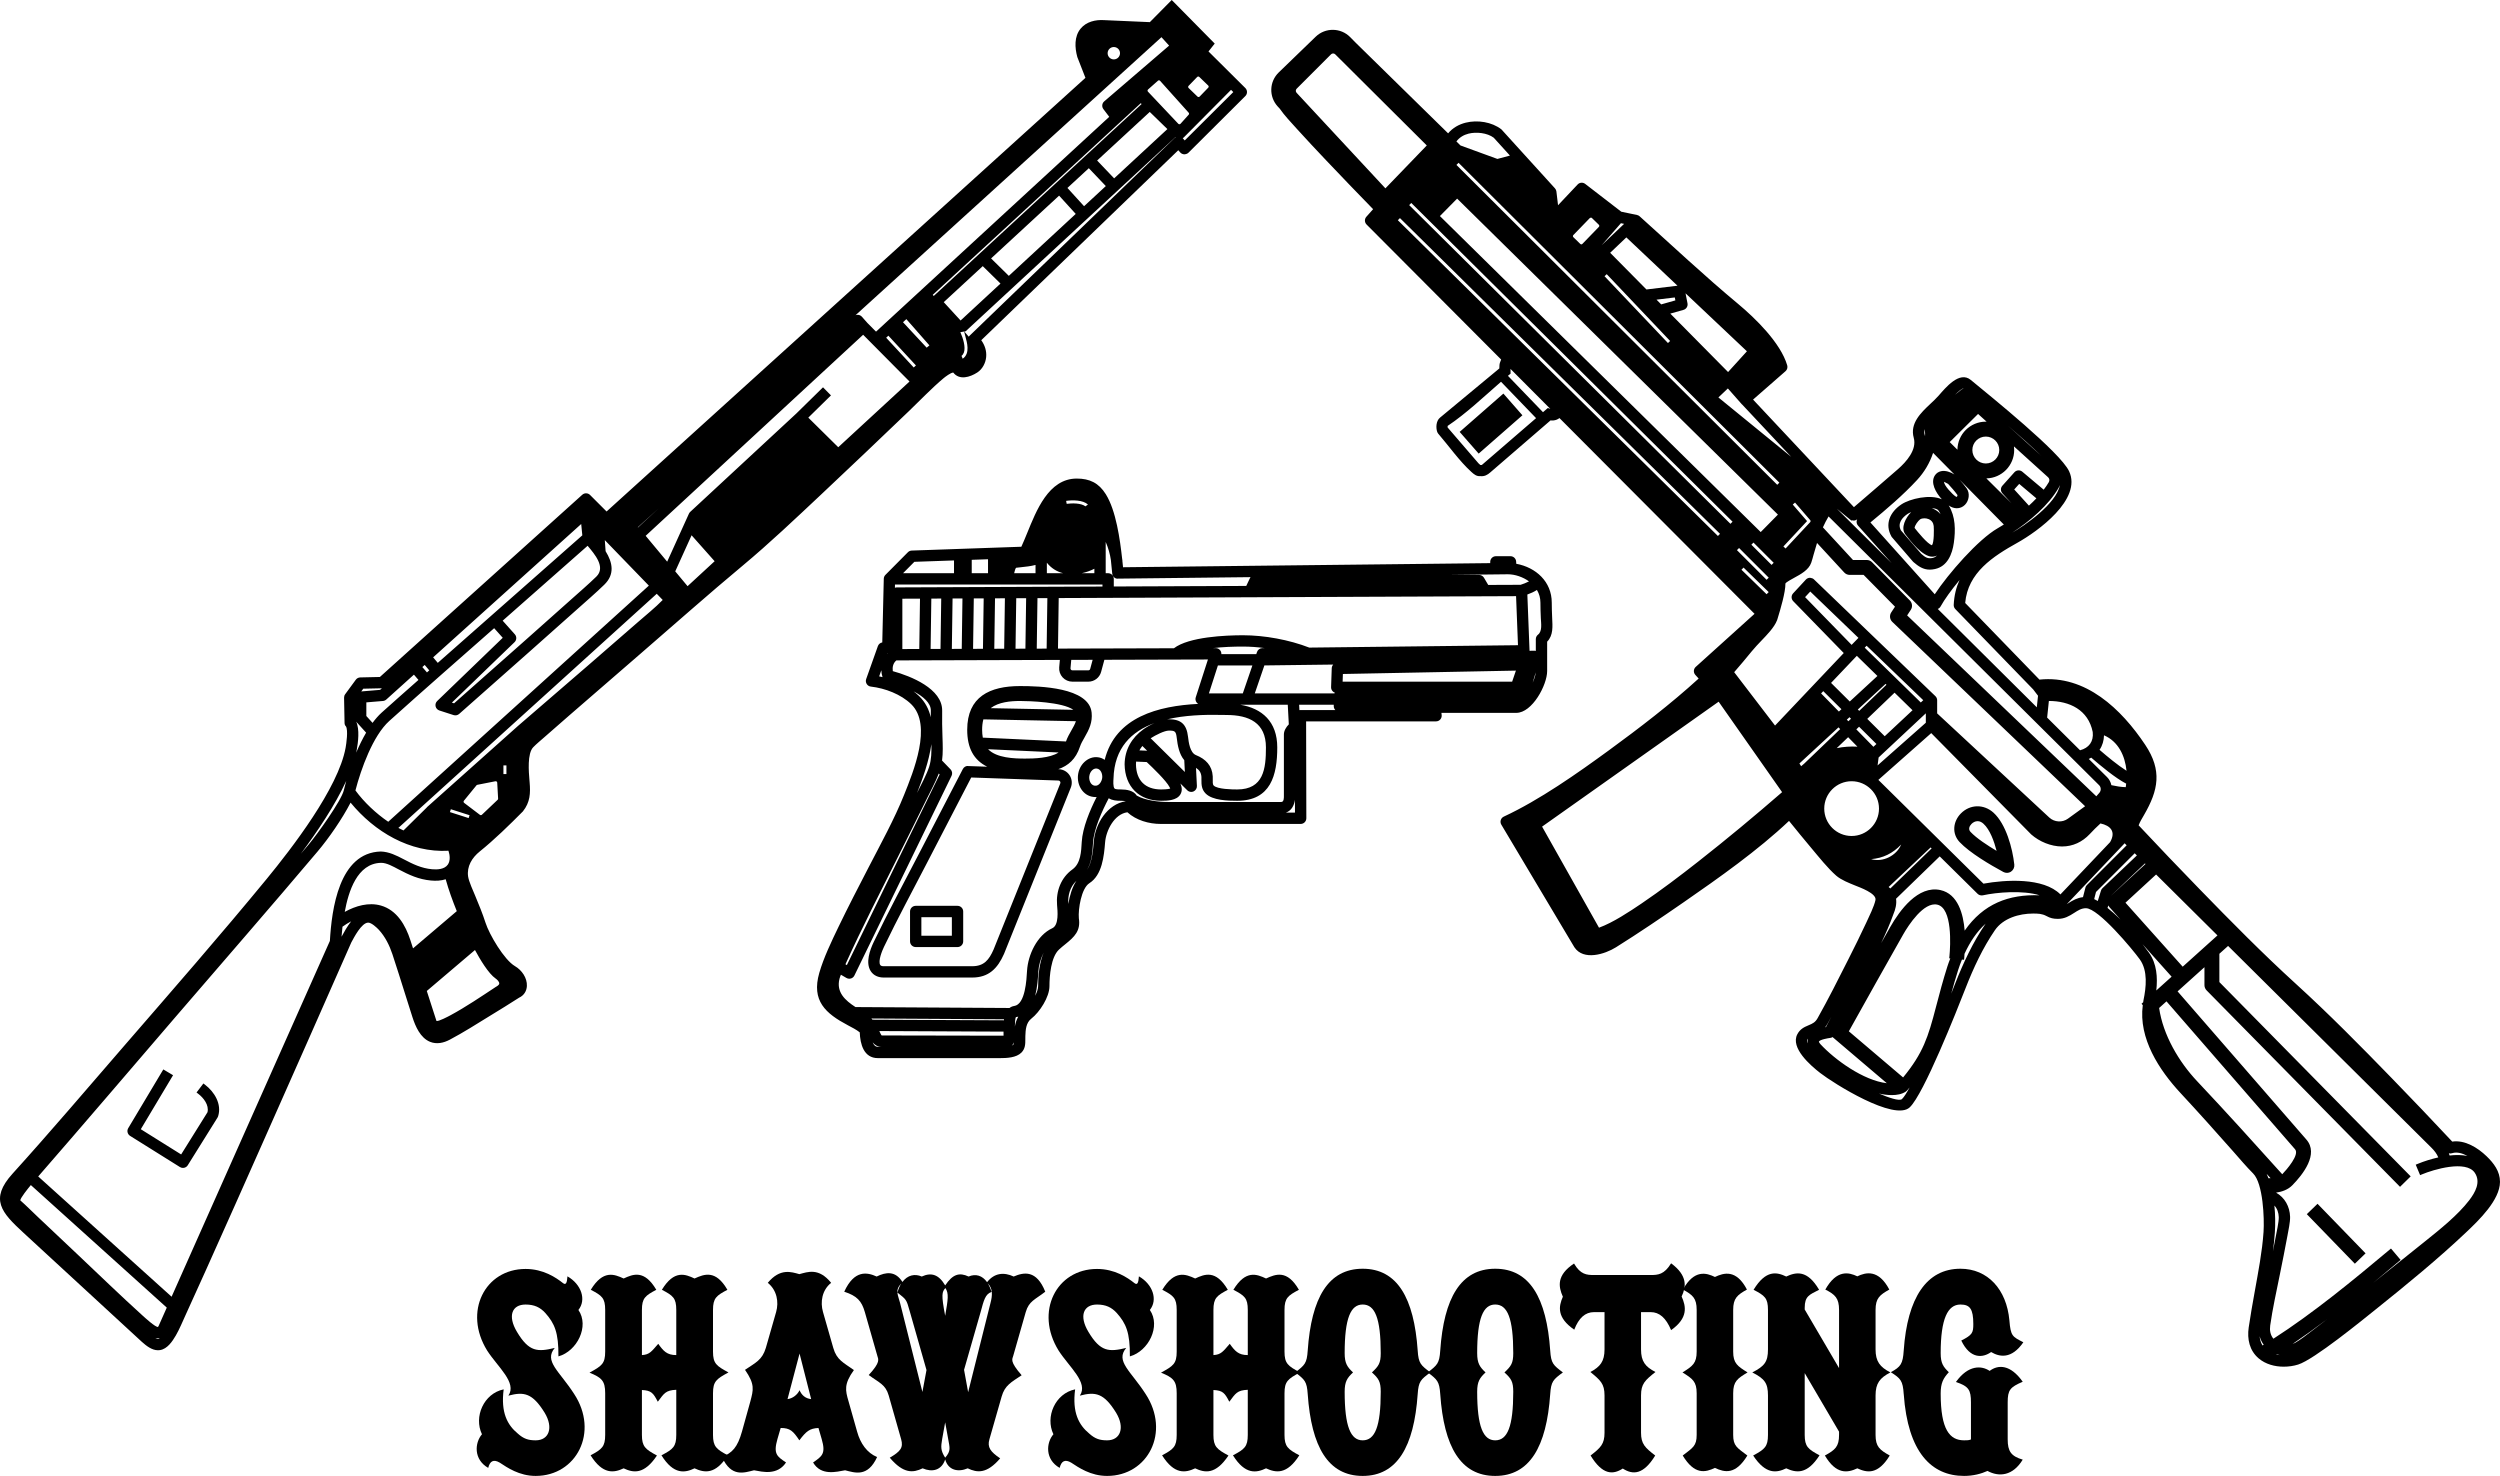<?xml version="1.0" encoding="UTF-8"?>
<svg id="Layer_2" data-name="Layer 2" xmlns="http://www.w3.org/2000/svg" viewBox="0 0 431.999 255.039">
  <defs>
    <style>
      .cls-1 {
        fill-rule: evenodd;
      }
    </style>
  </defs>
  <g id="Layer_1-2" data-name="Layer 1">
    <path d="M138.163,233.894h0l-2.078,7.872c.89-.111,1.707-.75,2.078-1.537.371.863,1.003,1.426,2.005,1.537l-2.005-7.872ZM124.766,251.776c1.781-.749,2.671-1.65,3.452-4.424l1.447-5.209c.52-1.989.815-2.926-.928-5.436,1.819-1.237,2.968-1.687,3.599-3.787l1.782-6.224c.482-1.687.149-3.748-1.448-5.024,2.152-2.588,4.082-1.875,5.455-1.501,1.447-.375,3.341-1.163,5.494,1.501-1.596,1.275-1.894,3.337-1.411,5.024l1.782,6.224c.593,2.1,1.782,2.549,3.563,3.823-1.745,2.438-1.485,3.486-.928,5.4l1.485,5.248c.557,2.025,1.707,3.673,3.452,4.385-1.634,3.561-3.86,2.699-5.53,2.288-1.484.261-4.157,1.01-5.531-1.35,1.56-1.088,2.228-1.501,1.485-4.05l-.557-1.911c-1.521.075-2.116.563-3.303,2.135-1.075-1.612-1.595-2.135-3.228-2.135l-.557,1.911c-.742,2.588-.074,3.001,1.484,4.05-1.523,2.285-4.082,1.611-5.53,1.35-1.707.411-3.934,1.273-5.53-2.288Z"/>
    <path d="M167.296,240.567h0l3.861-15.408c.334-1.276.445-2.513-.483-3.412.258.413.483.899.667,1.501-1.111.374-1.336,1.462-1.892,3.486l-2.859,9.972.705,3.861ZM163.363,222.571h0c-.593.677-.742,1.126-.037,4.799.482-2.81.667-3.861.037-4.799ZM163.326,251.89h0c1.04-1.201.778-1.726.52-3.226l-.52-2.885-.52,2.885c-.223,1.35-.297,1.95.52,3.226ZM155.718,221.822h0c-1.15,1.126-.482,2.1-.185,3.337l3.859,15.37.706-3.787-2.895-10.158c-.594-2.138-.594-1.989-2.116-3.226.149-.599.371-1.124.631-1.537ZM153.751,251.89c1.855-1.088,2.375-1.726,1.967-3.187l-2.153-7.573c-.555-1.914-1.632-2.175-3.45-3.525,2.078-2.25,1.67-2.699,1.483-3.337l-2.151-7.534c-.557-1.95-1.374-2.812-3.563-3.526,1.743-3.822,3.971-3.373,5.603-2.624,1.596-.788,3.23-1.012,4.453.938.891-1.201,2.153-1.462,3.341-.938,1.633-.749,2.932-.374,4.046,1.537,1.298-1.95,2.448-2.286,4.045-1.537,1.225-.524,2.375-.186,3.192.976,1.262-1.614,2.931-1.764,4.6-.976,1.745-.749,3.934-1.198,5.456,2.624-1.78,1.387-2.82,1.612-3.375,3.526l-2.153,7.534c-.186.638-.631.976,1.448,3.375-1.784,1.199-2.895,1.723-3.453,3.673l-2.114,7.387c-.409,1.387.185,2.174,1.856,3.298-2.303,2.699-3.973,2.513-5.606,1.725-1.67.713-3.376.339-3.895-1.536-.632,1.911-2.264,2.249-3.897,1.536-1.634.788-3.303.974-5.678-1.836Z"/>
    <path d="M185.11,252.75c-1.075-.636-1.706-.3-2.003.902-2.561-1.462-2.339-4.35-1.078-5.811-1.447-2.999.298-7.048,3.751-7.761-.52,4.011.63,6.15,2.447,7.648,1.003.901,1.819,1.162,3.08,1.162,2.303,0,3.117-2.174,1.559-4.76-2.114-3.412-3.561-3.675-6.271-2.962,1.52-2.25-1.82-4.91-3.675-7.797-4.156-6.71-.372-14.096,6.643-14.096,3.081,0,5.27,1.5,6.458,2.438.519.411.706-.038.778-1.162,2.414,1.387,3.303,4.048,1.894,5.811,1.928,2.81-.222,7.121-3.453,8.022.038-4.124-.667-5.7-2.264-7.497-.889-.976-1.892-1.462-3.414-1.462-2.337,0-3.154,1.947-1.484,4.724,2.078,3.486,3.561,3.486,6.531,2.773-1.929,2.286.816,4.011,3.342,7.947,4.342,6.599.408,14.171-6.645,14.171-2.855,0-4.936-1.462-6.197-2.288"/>
    <path d="M200.811,251.477c1.967-1.048,2.522-1.5,2.522-3.525v-7.195c0-2.139-.594-2.701-2.709-3.562,2.115-1.162,2.709-1.539,2.709-3.639v-7.196c0-2.063-.555-2.476-2.486-3.486,2.114-3.487,4.044-2.701,5.678-1.95,1.634-.751,3.562-1.576,5.641,1.95-1.894,1.01-2.485,1.423-2.485,3.486v7.798c1.333-.075,1.669-.638,2.819-1.95.889,1.237,1.483,1.95,3.117,1.95v-7.798c0-2.063-.556-2.476-2.487-3.486,2.115-3.487,4.045-2.701,5.642-1.95,1.67-.751,3.636-1.576,5.678,1.95-1.894,1.01-2.489,1.423-2.489,3.486v7.196c0,2.063.594,2.477,2.673,3.6-2.078,1.124-2.673,1.537-2.673,3.601v7.195c0,2.025.594,2.477,2.561,3.525-2.153,3.373-4.045,3.037-5.751,2.25-1.633.788-3.6,1.162-5.717-2.25,2.005-1.048,2.561-1.5,2.561-3.525v-7.797c-1.856.075-2.114.638-3.191,2.064-.778-1.501-1.114-1.95-2.745-2.025v7.758c0,2.025.592,2.477,2.597,3.562-2.228,3.337-4.083,3.001-5.753,2.213-1.669.788-3.6,1.123-5.714-2.25"/>
    <path d="M238.591,240.492h0c0-1.761-.369-2.288-1.522-3.337,1.153-1.087,1.522-1.576,1.522-3.337,0-6.036-1.002-8.397-3.117-8.397-2.078,0-3.117,2.361-3.117,8.397,0,1.761.445,2.399,1.447,3.337-1.003.937-1.447,1.575-1.447,3.337,0,6.036,1.039,8.397,3.117,8.397,2.115,0,3.117-2.36,3.117-8.397M225.973,240.906c-.147-2.213-.52-2.513-2.153-3.75,1.633-1.275,2.006-1.537,2.153-3.786.631-9.073,3.525-14.133,9.501-14.133,5.976,0,8.87,5.06,9.501,14.133.147,2.249.519,2.511,2.189,3.786-1.67,1.237-2.042,1.537-2.189,3.75-.631,9.109-3.564,14.133-9.501,14.133-5.975,0-8.87-5.024-9.501-14.133Z"/>
    <path d="M261.49,240.492h0c0-1.761-.37-2.288-1.522-3.337,1.152-1.087,1.522-1.576,1.522-3.337,0-6.036-1.003-8.397-3.117-8.397-2.078,0-3.117,2.361-3.117,8.397,0,1.761.444,2.399,1.447,3.337-1.003.937-1.447,1.575-1.447,3.337,0,6.036,1.038,8.397,3.117,8.397,2.114,0,3.117-2.36,3.117-8.397M248.873,240.906c-.148-2.213-.52-2.513-2.153-3.75,1.633-1.275,2.005-1.537,2.153-3.786.631-9.073,3.525-14.133,9.501-14.133,5.976,0,8.87,5.06,9.501,14.133.148,2.249.52,2.511,2.19,3.786-1.67,1.237-2.042,1.537-2.19,3.75-.631,9.109-3.564,14.133-9.501,14.133-5.975,0-8.87-5.024-9.501-14.133Z"/>
    <path d="M274.85,251.513c1.745-1.348,2.411-1.986,2.411-3.936v-6.446c0-2.025-.703-2.624-2.448-4.05,1.706-.899,2.448-1.837,2.448-3.9v-6.446h-1.817c-1.522,0-2.637,1.013-3.414,3.035-3.045-2.097-2.711-4.011-1.967-5.697-.781-1.762-1.114-3.711,1.928-5.736,1.114,1.912,2.191,1.986,3.453,1.986h9.798c1.261,0,2.337-.074,3.525-2.022,2.895,2.136,2.597,4.086,1.816,5.736.781,1.723,1.153,3.711-1.816,5.809-.892-2.136-2.042-3.11-3.525-3.11h-1.672v6.446c0,2.064.744,3.001,2.489,3.9-1.784,1.425-2.489,2.025-2.489,4.05v6.446c0,1.95.705,2.588,2.45,3.936-2.041,3.337-3.858,3.375-5.603,2.25-1.745,1.126-3.525,1.087-5.567-2.25"/>
    <path d="M290.773,251.513c1.745-1.348,2.411-1.648,2.411-3.562v-7.195c0-2.025-.705-2.513-2.45-3.601,1.745-1.087,2.45-1.576,2.45-3.6v-7.196c0-2.024-.667-2.587-2.375-3.525,1.967-3.523,4.045-2.888,5.531-2.175,1.52-.713,3.673-1.387,5.528,2.175-1.67.938-2.375,1.5-2.375,3.525v7.196c0,2.024.742,2.513,2.487,3.6-1.745,1.049-2.487,1.537-2.487,3.601v7.195c0,1.914.669,2.213,2.45,3.562-2.042,3.375-3.934,2.926-5.603,2.139-1.672.787-3.526,1.237-5.567-2.139"/>
    <path d="M302.946,251.513c2.003-1.085,2.559-1.536,2.559-3.562v-6.821c0-2.139-.592-2.888-2.709-3.975,2.117-1.087,2.709-1.836,2.709-3.975v-6.821c0-2.063-.556-2.476-2.487-3.486,2.117-3.487,4.009-3.076,5.642-2.288,1.706-.788,3.637-1.198,5.678,2.288-1.67.86-2.486,1.085-2.486,3.11v.3l5.936,10.124v-10.047c0-2.024-.667-2.662-2.375-3.525,1.967-3.487,4.044-2.999,5.53-2.286,1.483-.713,3.673-1.237,5.529,2.286-1.67.938-2.376,1.5-2.376,3.525v6.821c0,2.064.745,3.037,2.562,3.975-1.817.937-2.562,1.875-2.562,3.975v6.821c0,2.025.706,2.588,2.45,3.562-2.042,3.337-3.897,3.001-5.603,2.213-1.669.788-3.636,1.123-5.604-2.213,1.781-.974,2.448-1.536,2.448-3.562v-.56l-5.936-10.122v10.682c0,2.025.594,2.477,2.561,3.525-2.153,3.373-4.047,3.037-5.754,2.25-1.633.788-3.525,1.123-5.714-2.213"/>
    <path d="M328.962,240.906c-.15-2.325-.52-2.701-2.228-3.788,1.708-.935,2.078-1.424,2.228-3.748.63-9.148,3.97-14.133,9.798-14.133,4.712,0,7.978,3.562,8.462,8.921.222,2.738.52,2.813,2.411,3.786-2.042,2.962-4.12,2.549-5.567,1.689-1.411,1.01-3.601,1.273-5.158-1.988,1.93-.974,2.078-1.348,2.078-2.849,0-2.624-.594-3.373-2.225-3.373-2.192,0-3.414,2.436-3.414,8.397,0,1.761.444,2.363,1.408,3.298-.964,1.051-1.408,1.875-1.408,3.675,0,6.26,1.558,8.096,4.045,8.096.52,0,.816,0,1.186-.15v-6.41c0-2.136-.37-2.774-2.597-3.523,2.153-3.001,4.453-2.848,5.828-1.914,1.483-1.123,3.598-1.123,5.715,1.875-2.189.937-2.598,1.426-2.598,3.562v6.375c0,2.099.592,2.923,2.598,3.523-1.708,2.812-4.084,3.037-6.087,1.95-1.077.488-2.45.862-4.044.862-5.642,0-9.723-4.086-10.429-14.133"/>
    <path d="M86.365,252.75c-1.075-.636-1.706-.3-2.003.902-2.561-1.462-2.339-4.35-1.078-5.811-1.447-2.999.298-7.048,3.751-7.761-.52,4.011.63,6.15,2.447,7.648,1.003.901,1.819,1.162,3.08,1.162,2.303,0,3.117-2.174,1.559-4.76-2.114-3.412-3.562-3.675-6.271-2.962,1.52-2.25-1.82-4.91-3.675-7.797-4.156-6.71-.372-14.096,6.642-14.096,3.081,0,5.27,1.5,6.459,2.438.519.411.706-.038.778-1.162,2.414,1.387,3.303,4.048,1.894,5.811,1.928,2.81-.222,7.121-3.453,8.022.038-4.124-.667-5.7-2.264-7.497-.889-.976-1.892-1.462-3.414-1.462-2.337,0-3.153,1.947-1.484,4.724,2.078,3.486,3.562,3.486,6.532,2.773-1.929,2.286.816,4.011,3.342,7.947,4.342,6.599.408,14.171-6.645,14.171-2.855,0-4.936-1.462-6.197-2.288"/>
    <path d="M102.054,251.477c1.967-1.048,2.522-1.5,2.522-3.525v-7.195c0-2.139-.594-2.701-2.709-3.562,2.115-1.162,2.709-1.539,2.709-3.639v-7.196c0-2.063-.555-2.476-2.486-3.486,2.114-3.487,4.045-2.701,5.678-1.95,1.634-.751,3.562-1.576,5.641,1.95-1.894,1.01-2.485,1.423-2.485,3.486v7.798c1.334-.075,1.669-.638,2.819-1.95.889,1.237,1.483,1.95,3.117,1.95v-7.798c0-2.063-.556-2.476-2.486-3.486,2.114-3.487,4.044-2.701,5.642-1.95,1.67-.751,3.636-1.576,5.678,1.95-1.894,1.01-2.488,1.423-2.488,3.486v7.196c0,2.063.594,2.477,2.673,3.6-2.078,1.124-2.673,1.537-2.673,3.601v7.195c0,2.025.594,2.477,2.561,3.525-2.153,3.373-4.045,3.037-5.751,2.25-1.633.788-3.6,1.162-5.717-2.25,2.005-1.048,2.561-1.5,2.561-3.525v-7.797c-1.856.075-2.115.638-3.192,2.064-.778-1.501-1.113-1.95-2.745-2.025v7.758c0,2.025.592,2.477,2.597,3.562-2.227,3.337-4.083,3.001-5.753,2.213-1.669.788-3.6,1.123-5.714-2.25"/>
    <path class="cls-1" d="M166.604,57.291l-.657.107c.467,1.034.947,2.574.613,3.512-.087.245-.225.439-.413.584l.205.492c.324-.213.561-.517.698-.901.226-.633.142-1.399-.001-2.04l-.444-1.754ZM203.164,23.705l-.033-.032-36.276,33.578-.224.036.77.894c.038-.056.082-.109.132-.157l35.446-34.181c.057-.054.119-.1.186-.138ZM204.721,24.27l8.393-8.36-.39-.387-8.147,8.205c-.061.062-.128.113-.2.155.004.005.008.009.012.014l.332.372ZM163.078,52.211l2.911,3.173,6.896-6.384-3.066-3.012-6.741,6.224ZM161.177,50.944l.172.199,35.923-33.167-.147-.144-35.947,33.112ZM160.13,60.078l.475-.395-3.989-4.537-.579.534,4.093,4.398ZM157.892,63.501l.381-.353-4.762-5.142-.382.353,4.763,5.142ZM144.85,77.28l12.315-11.354-8.014-8.08-37.58,34.742,3.718,4.469,3.757-8.291c.053-.118.13-.225.225-.314l18.325-16.99,4.622-4.536,1.374,1.396-3.918,3.845,5.176,5.113ZM118.812,101.29l4.676-4.312-3.982-4.483-2.825,6.234,2.131,2.561ZM114.516,103.671l-1.031-1.066-44.647,40.458c.291.154.586.301.885.44l4.05-3.994-.012-.013,15.725-14.036c4.073-3.535,8.169-7.042,12.245-10.57,2.807-2.429,5.611-4.861,8.404-7.306,1.378-1.206,3.12-2.604,4.382-3.913ZM87.511,133.753v-1.487h-.519v1.487h.519ZM85.994,138.202c.055-.053.083-.128.079-.204l-.154-2.758c-.004-.074-.04-.145-.099-.19-.062-.048-.141-.062-.213-.049l-3.121.614c-.059.012-.113.042-.151.089l-2.174,2.664c-.045.055-.064.125-.055.195.008.07.045.134.101.176l2.726,2.068c.045.035.1.053.157.053.068,0,.132-.027.181-.072l2.724-2.587ZM80.982,141.365l.158-.495-3.235-1.036-.158.495,3.235,1.036ZM82.075,164.163l-8.325,7.077c.544,1.688,1.086,3.376,1.632,5.059.011.032.044.118.034.124.371.111,2.054-.785,2.43-.988,2.627-1.414,5.321-3.243,7.84-4.904.204-.111.572-.33.585-.568.019-.325-.371-.698-.612-.862-1.276-.876-2.742-3.387-3.584-4.937ZM71.371,163.879l7.561-6.433c-.724-1.79-1.401-3.648-1.918-5.51-.81.263-1.686.298-2.53.22-2.152-.199-3.793-.97-5.665-1.958-.832-.439-2.019-1.123-2.98-1.101-4.136.095-5.633,4.986-6.269,8.478,1.888-1.044,4.13-1.701,6.249-1.096,2.77.791,4.261,3.409,5.092,5.979.153.474.307.947.46,1.421ZM62.425,119.481l3.256-.274.303-.273-3.211.073-.348.475ZM61.547,130.06c.522-1.227,1.101-2.403,1.719-3.456l-1.667-1.84c-.018-.019-.035-.04-.05-.06.621,1.317.331,3.576.097,4.867-.03.162-.062.324-.098.489ZM51.978,147.537c.464-.547.926-1.094,1.39-1.642,1.396-1.653,5.621-7.533,6.042-9.331.124-.528.264-1.072.42-1.624-1.932,4.2-4.979,8.742-7.851,12.598ZM27.603,231.229c-.096.014-.193.021-.29.021-.156,0-.315-.02-.475-.056.194.112.375.183.508.167.079-.012.166-.06.257-.132ZM60.684,159.203c-.534.277-1.047.595-1.502.93-.064.576-.12,1.153-.164,1.731.438-.804.998-1.817,1.666-2.661ZM101.54,94.311c-4.895,4.313-9.788,8.627-14.679,12.944l2.104,2.356c.35.392.326.991-.051,1.356l-10.831,10.446.379.122c4.149-3.667,8.296-7.336,12.438-11.011,2.609-2.314,5.216-4.631,7.815-6.956,1.436-1.285,2.954-2.588,4.333-3.929,1.674-1.628-.291-3.881-1.508-5.329ZM72.311,117.492l-.786-.914-4.778,4.304c-.159.143-.361.23-.574.248l-2.87.241v2.356l1.074,1.186c.471-.638.992-1.251,1.579-1.78,2.105-1.894,4.233-3.766,6.355-5.642ZM74.845,113.589l.801.955c8.32-7.353,16.649-14.696,24.978-22.038l-.193-1.959-25.586,23.042ZM74.178,115.842l-.79-.941-.407.367.797.927c.133-.117.267-.235.4-.353ZM28.817,225.955l-23.488-21.176c-.569.687-1.758,2.168-1.828,2.637,1.02.898,2.044,1.934,3.034,2.869,2.282,2.156,4.564,4.312,6.847,6.466,3.728,3.519,7.455,7.142,11.254,10.578.408.369,2.236,2.049,2.67,1.969.032-.029.104-.178.129-.232l1.383-3.111ZM24.33,195.127l6.972,4.361,4.552-7.295c.297-1.243-.684-2.492-1.607-3.192l-.287-.218,1.186-1.56.286.218c1.625,1.235,2.913,3.345,2.262,5.439-.025.08-.06.157-.104.229l-5.146,8.247c-.138.221-.359.378-.607.433-.069.018-.146.026-.224.026-.184,0-.363-.051-.52-.149l-8.616-5.39c-.45-.281-.592-.877-.32-1.332l6.064-10.15,1.682,1.002-5.573,9.329ZM77.494,147.007c-6.651.378-12.792-3.285-16.913-8.312-1.458,2.814-3.727,6.104-5.719,8.463-8.067,9.55-16.303,19.001-24.455,28.481-7.922,9.213-15.811,18.478-23.791,27.64l-.013.014,23.049,20.781,27.352-61.486c.313-5.442,1.568-15.258,8.794-15.448,1.438.045,2.694.674,3.933,1.326,1.612.85,3.077,1.571,4.929,1.74.904.082,2.156.021,2.729-.809.46-.667.355-1.634.103-2.39ZM112.122,101.197l-7.612-7.865.137,1.913c1.231,1.992,1.614,4.001-.234,5.797-1.494,1.452-3.138,2.863-4.694,4.254-2.759,2.468-5.527,4.926-8.297,7.382-4.023,3.569-8.05,7.134-12.083,10.693-.257.227-.617.301-.947.199l-2.466-.797c-.327-.105-.577-.376-.655-.711-.078-.335.027-.687.275-.926l11.328-10.925-1.483-1.661c-6.046,5.333-12.137,10.645-18.128,16.037-2.821,2.539-4.891,8.315-5.843,12.001,1.478,2.031,3.592,4.008,5.667,5.413l45.033-40.805ZM113.889,87.778l-3.676,3.329.036.036,3.639-3.365ZM200.701,6.424l-52.867,48.045c.138-.058.287-.084.433-.065.249.013.494.132.667.327l.953,1.076,1.489,1.501,40.301-37.121-1.011-1.335c-.311-.411-.25-.996.142-1.333l11.215-9.636-1.322-1.458ZM192.468,8.125c-.591,0-1.07.479-1.07,1.07,0,.591.48,1.07,1.07,1.07.59,0,1.069-.479,1.069-1.07,0-.591-.478-1.07-1.069-1.07ZM198.365,15.836l5.247,5.556c.049.052.117.081.198.081.059,0,.152-.05.185-.086l1.407-1.564c.09-.099.09-.248.001-.348l-4.942-5.511c-.094-.104-.257-.117-.363-.021l-1.716,1.521c-.053.047-.084.113-.087.183-.003.07.023.139.071.189ZM189.585,27.738l2.938,3.084,9.201-8.517-3.047-2.963-9.093,8.396ZM185.887,36.965l-2.875-3.159-11.753,10.851,3.064,3.012,11.563-10.704ZM184.452,32.477l2.874,3.156,3.76-3.481-2.94-3.086-3.694,3.411ZM205.386,14.84c-.1.103-.098.268.005.367l1.539,1.487c.049.048.113.073.181.073.071,0,.138-.028.187-.079l1.488-1.539c.049-.05.074-.116.073-.186-.001-.068-.03-.134-.079-.181l-1.54-1.487c-.102-.099-.268-.096-.367.006l-1.487,1.538ZM203.604,25.96l-34.043,32.829c.613.85.949,1.855.847,2.917-.101,1.044-.65,2.093-1.544,2.667-1.243.799-3.08,1.383-4.142.005-.424-.002-1.416.762-1.681.984-1.965,1.638-4.053,3.831-5.92,5.618-5.05,4.833-10.105,9.662-15.202,14.445-4.417,4.145-8.938,8.446-13.59,12.321-5.953,4.96-11.826,10.181-17.693,15.251-4.105,3.546-8.208,7.094-12.3,10.656-1.423,1.238-2.845,2.478-4.26,3.725-.62.547-1.36,1.152-1.934,1.742-1.05,1.079-.774,4.271-.656,5.678l.032.377c.16,1.9.098,3.45-1.162,5.032-2.282,2.304-4.957,4.917-7.45,6.92-1.34,1.076-2.28,2.591-2.014,4.357.129.858.863,2.445,1.209,3.279.642,1.546,1.287,3.1,1.799,4.695.648,2.022,3.222,6.414,5.091,7.494,1.172.678,2.122,2.036,2.054,3.428-.043.902-.538,1.653-1.339,2.015-1.64,1.065-3.36,2.105-5.048,3.144-2.249,1.384-4.599,2.88-6.929,4.113-1.063.563-2.262.84-3.414.373-1.675-.679-2.523-2.645-3.04-4.246-.419-1.294-.824-2.592-1.231-3.889-.734-2.34-1.469-4.679-2.237-7.009-.495-1.501-1.261-3.04-2.34-4.211-.348-.378-1.276-1.242-1.835-1.242-1.168,0-2.483,2.615-2.933,3.438-4.972,11.305-9.981,22.613-14.997,33.915-3.345,7.539-6.695,15.076-10.076,22.599-1.169,2.6-2.339,5.2-3.529,7.79-.516,1.122-1.099,2.546-1.717,3.603-.599,1.024-1.461,2.323-2.732,2.522-.117.019-.235.026-.353.026-1.065,0-2.026-.78-2.784-1.454l-20.441-18.833c-3.813-3.512-5.913-5.794-1.9-10.227,6.564-7.253,12.974-14.8,19.382-22.197,8.22-9.49,16.541-19.012,24.512-28.709,4.317-5.252,12.388-15.704,13.656-22.684.129-.709.463-3.033.064-3.687-.18-.181-.241-.377-.246-.628l-.083-4.343c-.004-.214.063-.425.189-.597l1.836-2.502c.178-.247.463-.396.769-.403l3.395-.077,34.969-31.487c.387-.349.98-.333,1.348.035l2.855,2.856L187.564,13.453l-1.404-3.594c-.445-1.631-.554-3.536.568-4.908.99-1.211,2.59-1.573,4.085-1.472l7.88.347,3.781-3.827,7.43,7.531-1.076,1.361,6.365,6.322c.185.185.289.433.289.695,0,.261-.104.51-.289.694l-9.823,9.784c-.181.181-.416.251-.691.283-.297-.006-.551-.123-.73-.325l-.343-.385ZM265.578,101.938c-.495.335-1.095.594-1.653.793l.378,9.688c0,.012.001.024.001.036l.904-.012.037.007c.048.01.096.02.143.033v-2.04c0-.302.14-.589.38-.775.771-.595.525-1.965.487-2.836-.04-.9-.07-1.797-.07-2.697,0-.801-.206-1.528-.606-2.197ZM265.377,116.184l-.53,1.773c.28-.619.483-1.244.53-1.773ZM230.741,122.695c-.167-.176-.269-.413-.269-.674v-.247h-5.983l.05.937c.057-.011.116-.016.175-.016h6.028ZM223.772,140.419l-.005-2.207c-.147,1.011-.634,1.895-1.575,2.207h1.58ZM196.317,131.604c-.014.157-.022.314-.024.47.04,2.781,1.608,4.344,4.349,4.344.251,0,1.188-.019,1.574-.149-.034-.095-.087-.204-.115-.256-.587-1.125-2.872-3.314-3.948-4.33l-1.836-.079ZM204.743,133.399l-.102-2.037c-.87-1.029-1.149-2.535-1.298-3.838-.13-1.144-.294-1.278-1.354-1.278-.774,0-2.309.775-3.153,1.327l5.906,5.827ZM201.665,124.304c.111-.011.22-.017.324-.017,2.08,0,3.055.868,3.3,3.014.107.939.335,2.765,1.372,3.181,1.681.674,2.799,1.814,2.9,3.675.011.206.008.411.005.617-.004.268-.043.76.162.969.631.64,3.217.674,4.049.674,4.587,0,4.976-3.599,4.976-7.266,0-4.264-2.928-5.602-6.82-5.602-.309,0-.619-.008-.928-.014-2.948-.061-6.301.051-9.34.768ZM198.23,129.725l-.831-.82c-.193.241-.366.493-.513.762l1.344.058ZM185.915,124.625l-15.987-.32c-.16.585-.217,1.199-.217,1.804,0,.456.038.905.117,1.352l14.372.664c.244-.696.593-1.317.961-1.957.279-.486.577-1.0.754-1.543ZM182.923,130.028l-12.182-.563c1.473,1.523,4.508,1.618,6.379,1.618,1.506,0,4.281-.054,5.803-1.055ZM164.481,161.695v-3.209h-5.269v3.209h5.269ZM165.461,156.527c.54,0,.979.438.979.979v5.168c0,.54-.439.979-.979.979h-7.228c-.541,0-.979-.438-.979-.979v-5.168c0-.54.439-.979.979-.979h7.228ZM167.827,134.351c-2.544,4.906-5.087,9.814-7.625,14.724-2.482,4.803-5.125,9.684-7.456,14.553-.297.62-1.064,2.451-.64,3.122.121.192.412.212.615.212h15.272c2.053,0,2.906-1.094,3.697-2.882l11.529-28.709c.044-.111.034-.229-.032-.33-.066-.101-.169-.159-.29-.163l-15.07-.527ZM171.19,122.37l14.286.286c-1.869-1.352-7.69-1.526-9.214-1.526-1.604,0-3.716.177-5.072,1.239ZM182.867,132.916l.099.003c.756.027,1.452.42,1.863,1.054.409.632.487,1.425.206,2.125l-11.543,28.741c-1.113,2.521-2.646,4.081-5.5,4.081h-15.272c-.919,0-1.769-.328-2.271-1.126-.914-1.452-.137-3.621.53-5.014,2.502-5.222,5.339-10.458,8.002-15.61,2.46-4.758,4.927-9.513,7.392-14.27.181-.349.543-.583.923-.526l3.293.114c-2.341-1.161-3.457-3.233-3.457-6.38,0-5.722,3.904-7.555,9.129-7.555,3.317,0,11.923.206,12.371,4.581.173,1.691-.423,2.907-1.237,4.319-.29.504-.599,1.029-.783,1.583-.716,2.158-2.013,3.273-3.745,3.879ZM207.047,121.632c-.109-.066-.205-.154-.282-.259-.184-.251-.236-.581-.14-.877l2.105-6.537-17.895.052-.565,2.094c-.268.995-1.173,1.687-2.203,1.687h-2.765c-.639,0-1.253-.269-1.684-.741-.432-.472-.645-1.107-.588-1.743l.113-1.274-28.154.083c-.034.005-.067.006-.1.003-.56.462-.709,1.157-.615,1.853,3.127.857,8.608,3.046,8.531,6.864-.031,1.524.005,3.033.056,4.555.045,1.332.103,2.708-.074,4.035l1.468,1.52c.286.296.356.739.176,1.109l-16.794,34.517c-.119.245-.335.43-.596.509-.092.028-.187.043-.283.043-.173,0-.342-.047-.492-.134l-.96-.558c-.099.242-.196.496-.251.722-.57,2.31.99,3.718,2.772,4.866l26.615.159c.238-.183.5-.302.806-.346,1.94-.274,2.137-4.615,2.222-6.073.162-2.762,1.73-6.154,4.367-7.366,1.172-.539.91-2.995.822-4.006-.205-2.377.68-4.743,2.651-6.151,1.456-1.039,1.518-3.122,1.613-4.752.144-2.453,1.401-5.451,2.575-7.765-.077.007-.154.011-.232.011-.106,0-.212-.006-.312-.02-1.823-.203-2.874-2.038-2.678-3.772.097-.861.477-1.676,1.113-2.271.637-.598,1.472-.929,2.344-.811.428.048.81.212,1.154.448,1.851-7.438,9.303-9.328,16.161-9.674ZM196.426,137.477c1.462.842,3.761,1.103,5.379,1.103h19.6c.474,0,.451-.744.451-1.063v-10.616c0-.633.404-1.282.85-1.734l-.18-3.394h-8.243c3.796.628,6.428,2.915,6.428,7.378,0,4.785-1.111,9.224-6.934,9.224-1.569,0-4.257-.053-5.444-1.259-.674-.684-.738-1.469-.724-2.373.003-.16.007-.321-.002-.48-.04-.758-.386-1.225-.939-1.577l.158,3.128c.02.402-.21.777-.576.944-.127.058-.263.085-.402.085-.26,0-.507-.101-.689-.284l-1.186-1.17c.264.611.363,1.28-.008,1.892-.636,1.049-2.239,1.093-3.324,1.093-3.83,0-6.254-2.458-6.308-6.299.03-2.543,1.235-4.607,3.272-6.068.487-.349,1.165-.74,1.887-1.06-3.947,1.446-6.949,4.266-7.08,9.623-.03.354-.09,1.39.174,1.68.168.184.904.166,1.134.166.943,0,2.169.186,2.706,1.06ZM189.183,135.769c.729.099,1.21-.743,1.279-1.358.07-.633-.218-1.526-.954-1.609-.03-.003-.061-.005-.092-.005-.261,0-.5.123-.687.299-.295.277-.46.667-.505,1.065-.071.632.219,1.525.96,1.608ZM154.52,180.887c-.723-.001-1.445-.001-2.168-.001-.725,0-1.196-.315-1.552-.772.17.442.447.773.9.773h2.82ZM175.211,180.119c-.067.179-.159.339-.286.468-.026.027-.056.053-.09.078.119-.043.215-.094.276-.155.06-.06.087-.219.1-.391ZM175.956,175.679c-.128.032-.26.058-.398.077-.139.164-.18.979-.191,1.645.107-.614.286-1.195.588-1.722ZM180.345,164.621c-.544,1.057-.862,2.252-.92,3.253-.07,1.18-.17,2.761-.552,4.2.309-.597.515-1.191.515-1.663,0-1.715.19-3.983.958-5.789ZM185.998,152.202c-1.074,1.019-1.514,2.523-1.39,4.004.22-1.419.675-2.909,1.39-4.004ZM194.543,138.454c-.28-.061-.659-.078-.823-.078-.753,0-1.503-.04-2.128-.441-1.148,2.173-2.576,5.327-2.714,7.665-.098,1.668-.233,3.344-1.032,4.707.889-1.298,1.062-3.638,1.162-4.904.239-3.035,2.333-6.467,5.536-6.949ZM173.413,178.968c.005-.234-.001-.474-.005-.703l-21.463-.099c.001.002.002.005.003.008.053.116.31.688.404.753,7.02,0,14.04.028,21.06.041ZM150.583,175.995c.064.067.126.137.185.207l22.703.106c.007-.059.014-.118.022-.176l-22.911-.137ZM162.221,133.659c-.566,1.473-1.534,3.266-2.18,4.586-1.571,3.212-3.174,6.41-4.772,9.61-3.089,6.186-6.341,12.466-9.178,18.769l.248.144,16.033-32.952-.151-.156ZM158.975,103.445l-3.049.012v8.698l2.924-.008.125-8.702ZM162.644,103.429l-1.711.007-.124,8.705,1.71-.005.125-8.707ZM166.312,103.414l-1.71.007-.124,8.71,1.71-.005.125-8.711ZM169.979,103.399l-1.708.007-.125,8.714,1.709-.005.124-8.716ZM173.647,103.383l-1.709.007-.125,8.718,1.709-.005.125-8.721ZM177.316,103.367l-1.71.007-.125,8.723,1.71-.005.125-8.726ZM180.984,103.352l-1.709.007-.125,8.728,1.709-.005.125-8.73ZM154.639,101.552c.095-.032.198-.049.304-.049l35.563-.149v-.344h-35.854l-.012.542ZM153.312,112.948c.033-.036.067-.071.102-.105l-.068.01-.033.095ZM152.501,117.006c-.124-.387-.194-.787-.209-1.183l-.375,1.057c.195.038.39.08.584.126ZM160.836,123.944c.001-.382.005-.763.012-1.146.027-1.323-1.345-2.466-2.984-3.338.334.256.652.528.951.818,1.067,1.036,1.701,2.29,2.022,3.665ZM158.462,137.025c.694-1.376,1.703-3.271,2.103-4.549.391-1.248.412-2.579.376-3.89-.404,2.955-1.516,5.995-2.479,8.439ZM158,97.082l-1.954,1.969h8.807v-2.208l-6.853.239ZM167.915,96.737v2.314h2.815v-2.413l-2.815.098ZM175.246,99.051h3.692v-1.43c-.818.223-1.734.315-2.551.4-.275.028-.556.054-.803.089-.125.101-.255.569-.338.941ZM186.915,99.051h2.191v-.772c-.664.346-1.426.61-2.191.772ZM180.897,97.237v1.815h2.815c-1.131-.282-2.083-.891-2.815-1.815ZM187.998,87.181c-.877-.791-2.634-.788-3.77-.632l.094.511c.943-.121,2.48-.143,3.242.437l.434-.317ZM210.452,114.996l-1.552,4.82h5.857l1.654-4.82h-5.959ZM209.581,111.998l.492-.002c.314-.001.607.148.792.401.136.187.201.414.186.64h6.032l.13-.379c.134-.39.502-.657.915-.662l.402-.005c-1.24-.17-2.491-.263-3.739-.263-1.636,0-3.448.057-5.21.269ZM188.805,114.017l-3.694.011-.13,1.455c-.008.092.022.176.085.245.062.069.145.106.238.106h2.765c.146,0,.275-.099.313-.239l.425-1.577ZM182.819,112.077l20.033-.058c2.594-1.985,8.969-2.247,11.939-2.247,3.703,0,7.97.779,11.45,2.133l36.065-.413-.33-8.476-79.032.329-.125,8.732ZM250.138,99.35h5.448c.347,0,.666.183.842.481l.735,1.245,5.594-.023c.41-.128,1.002-.346,1.456-.589-1.038-.752-2.411-1.23-3.663-1.23l-10.413.117ZM191.064,93.644v5.407h.42c.541,0,.979.439.979.979v1.315l22.89-.095.634-1.34c.03-.064.067-.123.109-.178l-22.887.256c-.526.085-.974-.39-1.018-.893-.067-.777-.146-1.553-.231-2.323-.14-.994-.453-2.112-.897-3.128ZM230.662,119.697c-.141-.05-.27-.133-.375-.243-.182-.19-.284-.45-.275-.714l.112-3.271c.008-.244.106-.465.261-.632l-11.901.149-1.656,4.829h13.767c.02-.041.042-.081.067-.119ZM232.05,116.465l-.045,1.331h29.292l.65-1.914-29.896.583ZM194.809,140.359c-2.26.312-3.687,3.146-3.849,5.197-.188,2.371-.501,5.648-2.717,7.059-1.395.889-1.955,4.493-1.819,6.062.343,2.16-.765,3.216-2.31,4.458-.382.307-.762.614-1.12.949-1.392,1.295-1.649,4.531-1.649,6.326,0,1.88-1.686,4.485-3.135,5.612-.918.714-.991,1.925-1.03,3-.007.18-.007.36-.005.541.007.867-.019,1.664-.674,2.324-.889.897-2.552.958-3.731.958h-21.071c-2.452,0-3.066-2.443-3.136-4.455-.588-.472-1.381-.868-2.034-1.214-3.881-2.052-6.344-4.234-4.959-9.057.755-2.629,2.131-5.484,3.318-7.95,1.658-3.444,3.423-6.842,5.177-10.238,2.078-4.024,4.481-8.381,6.157-12.572,1.573-3.934,4.955-12.054,1.227-15.677-1.763-1.714-4.517-2.756-6.939-3.035-.297-.022-.574-.188-.738-.444-.164-.255-.202-.574-.1-.859l2.021-5.695c.119-.335.411-.58.761-.639l.26-11.003c.006-.25.108-.49.284-.667l3.885-3.913c.175-.176.412-.28.66-.289l18.943-.66c.361-.788.688-1.593,1.017-2.394,1.556-3.789,3.672-9.387,8.557-9.387,2.232,0,3.802.763,5.013,2.695,1.787,2.849,2.458,7.839,2.824,11.117.004.029.011.057.015.088l.043.338-.011.002c.04.361.078.722.114,1.084l63.448-.711v-.219c0-.541.439-.979.979-.979h2.521c.52,0,.949.405.979.924l.021.384c3.379.622,6.134,3.08,6.134,6.716,0,.872.031,1.74.069,2.611.065,1.466.228,3.016-.865,4.136v5.074c0,2.408-2.574,7.226-5.329,7.226h-12.94l.042.39c.027.277-.063.55-.247.756-.186.207-.45.325-.728.325h-22.449l.038,16.741c0.0.26-.103.511-.287.695-.183.184-.432.287-.693.287h-24.175c-2.037,0-4.237-.622-5.771-2.019ZM393.932,234.164c-.165-.045-.328-.098-.489-.156-.031.019-.062.039-.094.058.191.042.385.075.583.098ZM423.16,199.291c.048.124.092.251.129.378.996-.11,2.081-.127,3.087.084-.853-.466-1.79-.744-2.614-.492-.194.072-.406.081-.603.029ZM402.22,227.885c-2.009,1.513-4.035,2.972-6.057,4.345.15-.049.294-.111.43-.188.941-.534,2.011-1.393,2.878-2.048.922-.695,1.837-1.4,2.748-2.109ZM408.77,216.576l-1.852,1.792-8.301-8.56,1.852-1.792,8.301,8.56ZM421.336,200c-.243-.623-.711-1.204-1.163-1.653l-35.16-34.891-1.506,1.355v4.892l33.057,33.575-1.84,1.805-33.426-33.949c-.237-.241-.37-.566-.37-.904v-3.099l-4.642,4.178,22.234,25.581c2.245,2.525-.626,6.113-2.421,7.938-.732.744-1.761,1.11-2.796,1.261,1.497.831,2.373,2.403,2.425,4.176.026.897-.298,2.393-.462,3.287-.412,2.246-.868,4.488-1.318,6.726-.577,2.873-1.252,5.877-1.659,8.773-.117.833.028,1.642.555,2.279,6.865-4.416,13.772-10.099,20.043-15.355l.274-.23,1.663,1.965-.273.232c-1.459,1.238-2.954,2.491-4.475,3.74,2.088-1.665,4.173-3.335,6.258-5.004l2.734-2.189c2.503-2.004,5.671-4.538,7.617-7.089,1.032-1.352,2.045-3.131.958-4.746-1.51-2.246-7.133-.562-9.116.271l-.332.14-.758-1.808.334-.138c1.12-.464,2.368-.849,3.564-1.119ZM392.765,216.202c.155-.791.308-1.582.457-2.374.16-.855.573-2.674.548-3.506-.022-.771-.263-1.473-.757-2.003.157,1.549.182,3.126.079,4.673-.071,1.059-.185,2.132-.328,3.21ZM390.963,232.494c.068-.04.135-.079.203-.12-.329-.453-.561-.951-.704-1.475.045.562.196,1.106.501,1.595ZM391.991,203.601c.118-.001.238-.005.357-.012-.224-.249-.448-.497-.672-.746.118.255.223.512.315.759ZM374.368,173.033l-1.272,1.145c.668,4.66,3.41,9.314,6.584,12.676,4.973,5.269,9.844,10.667,14.691,16.056.772-.807,3.035-3.392,2.212-4.318l-22.215-25.558ZM372.573,151.113l-5.294,4.872,9.891,11.06,6.009-5.407-10.607-10.526ZM364.844,154.723l5.897-5.427-.099-.098-5.796,5.517-.002.008ZM366.408,158.879l-1.897-2.121c-.082-.091-.148-.191-.199-.297l-.132.429c.737.59,1.488,1.265,2.228,1.989ZM372.607,171.152l2.647-2.382-5.025-5.618c.396.503.771,1.001,1.117,1.484,1.355,1.89,1.506,4.265,1.26,6.516ZM369.253,147.82l-.378-.375-6.688,6.688-.313,1.231c.213.098.421.209.624.327l.55-1.796c.049-.162.142-.308.264-.423l5.941-5.653ZM367.485,146.066l-.348-.346-10.003,10.526c.082-.053.164-.106.245-.158.832-.538,1.587-.947,2.561-1.06l.416-1.634c.041-.172.13-.328.257-.454l6.873-6.873ZM339.494,160.815c3.221-4.636,7.597-6.308,12.957-6.108-2.947-.905-7.385-.526-9.837.009-.331.05-.652-.036-.883-.264l-6.551-6.469-7.543,7.317c.136.915-.112,1.863-.465,2.689-.564,1.607-1.317,3.307-2.116,4.985.526-.932,1.053-1.862,1.581-2.792,1.629-2.865,4.803-7.229,8.667-6.379,3.046.671,3.963,4.175,4.19,7.012ZM337.174,171.691c.222-.556.442-1.113.659-1.672,1.393-3.573,3.095-7.218,5.269-10.388.006-.008.011-.016.016-.024-1.489,1.343-2.687,3.105-3.652,5.213-.015.225-.02.449-.043.674l-.037.356-.362-.035c-.24.591-.463,1.189-.656,1.798-.43,1.356-.821,2.714-1.195,4.078ZM328.855,186.183c3.446-4.198,4.325-6.956,5.677-12.166.611-2.354,1.236-4.679,1.97-6.998.151-.476.326-.94.509-1.403l-.187-.018.036-.359c.185-1.855.542-8.338-2.107-8.918-2.324-.509-4.951,3.516-5.873,5.137-3.165,5.564-6.278,11.164-9.401,16.752l9.377,7.974ZM316.668,179.206c-.118.077-.252.128-.398.145-.342.039-1.797.286-1.969.637-.001.1.209.374.272.448,2.498,2.693,7.413,6.266,11.468,6.742l-9.374-7.972ZM315.393,177.501c.045-.008.089-.016.132-.023.314-.598.627-1.197.939-1.796-.224.408-.449.814-.676,1.217-.126.225-.257.425-.395.603ZM312.375,180.291c-.045-.266-.038-.539.037-.814-.037.046-.071.096-.1.152-.089.168-.055.397.063.661ZM329.981,187.914c-.153.182-.308.362-.464.541-.054.062-.117.118-.185.164-.689.472-1.583.612-2.402.612-.726,0-1.476-.093-2.237-.264,1.519.646,3.517,1.372,3.968.949.361-.341.843-1.122,1.32-2.002ZM323.335,148.456c2.012.602,4.388-.588,5.19-2.526-1.461,1.524-3.087,2.353-5.19,2.526ZM319.958,144.458c2.608,0,4.731-2.122,4.731-4.73,0-2.609-2.122-4.732-4.731-4.732-2.609,0-4.73,2.124-4.73,4.732,0,2.608,2.123,4.73,4.73,4.73ZM311.238,132.403c.177-.161.358-.314.538-.459l6.21-5.956-.294-.3-6.756,6.24.303.475ZM306.727,125.376l11.873-12.531-8.733-8.963c-.363-.373-.373-.967-.019-1.35l2.204-2.379c.179-.193.428-.306.691-.313l.041-.001.04.008c.244.049.442.086.626.269l20.989,20.181c.193.186.301.439.301.707v2.268l19.375,17.996c.881.818,2.248.902,3.222.197l2.969-2.15-33.314-31.852c-.45-.43-.53-1.12-.188-1.641l.651-.99-5.421-5.491h-2.402c-.359,0-.703-.151-.947-.416l-4.703-5.104c-.215.674-.411,1.354-.599,2.037-.124.456-.246.924-.4,1.37-.435,1.261-1.829,2.004-2.936,2.606-.292.159-1.421.764-1.526.992.023,1.5-.867,4.471-1.331,5.991l-.115.374-.007-.003c-.475,1.24-1.792,2.564-2.637,3.451-.588.617-1.184,1.236-1.724,1.896-.995,1.215-2.002,2.432-3.04,3.613l7.061,9.225ZM276.307,160.305c2.421-.88,5.271-2.773,7.353-4.183,3.359-2.276,6.62-4.75,9.811-7.256,4.917-3.862,9.753-7.881,14.475-11.981l-10.965-15.633-30.509,21.588,9.835,17.466ZM300.923,98.45l4.343,4.235.363-.371-4.342-4.236-.364.372ZM300.509,94.695l-.367.367,5.125,5.125.367-.367-5.125-5.125ZM243.505,35.441l55.516,55.077.364-.367-55.516-55.077-.364.367ZM296.855,92.616l.365-.368-55.309-54.562-.365.369,55.309,54.562ZM239.399,32.546l7.149-7.412-15.823-15.749c-.096-.096-.226-.147-.361-.147-.135,0-.264.052-.36.148l-5.937,5.939c-.196.196-.203.506-.014.71l15.345,16.512ZM306.493,97.248l-3.492-3.492-.367.367,3.493,3.492.367-.367ZM251.79,34.319l-2.974,3.017,55.434,54.605,2.974-3.017-55.434-54.605ZM252.038,28.131l-.367.369,55.435,55.273.368-.368-55.436-55.273ZM251.667,24.446l.705.69,6.379,2.328,2.167-.58-2.796-3.083c-1.123-.85-3.014-1.043-4.359-.707-.836.209-1.589.659-2.096,1.352ZM274.933,37.604c-.071.015-.178.04-.215.078l-2.847,2.939c-.1.103-.096.266.007.366l1.195,1.163c.048.047.112.073.18.073h.036l.031.007c.031-.003.093-.058.118-.084l2.849-2.942c.1-.103.095-.266-.007-.366l-1.195-1.163c-.041-.04-.095-.065-.152-.071ZM280.648,38.685l-.553-.116-3.332,3.809,3.884-3.694ZM286.245,51.782l.809.818,2.449-.693-.1-.508-3.158.383ZM288.598,58.922l-10.957-11.545-.378.357,10.957,11.544.378-.356ZM289.869,49.37l-8.838-8.348-2.796,2.659,6.269,6.34,5.365-.652ZM301.866,60.702l-10.608-10.02.341,1.732c.099.5-.203.993-.693,1.132l-2.278.645,9.983,10.098,3.256-3.587ZM309.787,87.185l2.473,2.86-4.089,4.385.379.353,4.247-4.555c.09-.096.095-.246.009-.347l-2.625-3.036-.394.34ZM309.525,78.947l-8.504-9.07-.009.007-.209-.237c-.007-.007-.015-.016-.022-.024l-2.204-2.501-1.639,1.556,12.587,10.269ZM315.974,89.24c-.362.609-.686,1.239-.976,1.885l5.198,5.64h2.375c.344,0,.674.137.917.382l6.535,6.616c.427.433.495,1.105.161,1.614l-.634.966,32.691,31.256.523-.597c.334-.382.321-.963-.041-1.323l-46.749-46.439ZM354.044,121.128l-.3,2.872,5.686,5.647c1.53-.4,2.374-1.501,2.192-3.152-.768-3.832-4.003-5.364-7.578-5.368ZM364.845,135.677c.767.172,1.695.332,2.487.343.027-.202.049-.405.069-.608-1.906-.99-4.376-3.06-6.038-4.493-.136.083-.276.16-.42.231l3.158,3.137c.389.386.627.867.745,1.39ZM324.623,130.89l-.176,1.373,8.335-7.373v-1.63l-8.158,7.63ZM320.771,126.032l2.955,3.015.521-.487-3.001-2.983-.475.455ZM319.357,127.387l-1.973,1.892c1.175-.243,2.376-.322,3.577-.255l-1.604-1.637ZM319.591,123.933l-.461.426.269.274.456-.437-.265-.263ZM318.2,122.551l-3.14-3.121-.374.394,3.072,3.135.442-.408ZM322.221,111.921l9.693,9.469.423-.396-9.787-9.411-.329.337ZM321.27,122.84l4.707-4.513-.153-.15-4.792,4.425.239.237ZM327.379,119.697l-4.719,4.524,3.018,3,4.805-4.493-3.103-3.032ZM319.958,111.435l1.181-1.21-8.327-8.007-.895.965,8.042,8.252ZM316.407,118.007l3.233,3.213,4.779-4.414-3.563-3.481-4.449,4.682ZM333.785,146.607l-.173-.171-7.257,6.836c.103.079.202.164.296.255l7.133-6.92ZM345.009,147.03c-.418-1.64-1.147-3.676-2.272-4.694-.281-.255-.619-.441-1.007-.441-.402,0-.784.2-1.061.484-.372.38-.582.926-.169,1.365,1.07,1.139,2.98,2.366,4.509,3.285ZM346.789,150.829c-.213,0-.423-.054-.611-.154-2.259-1.217-5.823-3.321-7.558-5.165-1.37-1.457-1.15-3.55.209-4.936,1.58-1.611,3.968-1.66,5.639-.149,2.169,1.961,3.301,6.161,3.603,8.981.051.474-.168.941-.564,1.207-.212.142-.462.217-.717.217ZM324.578,134.763l18.164,17.934c3.794-.684,10.354-1.106,13.298,1.859l8.586-9.036c1.041-1.818.082-2.845-1.666-3.229-.651.578-1.263,1.214-1.86,1.846-1.284,1.358-2.903,2.135-4.783,2.135-1.898,0-3.896-.825-5.325-2.083l-17.275-17.507-9.137,8.082ZM363.571,127.058c-.023.902-.257,1.762-.772,2.513,1.408,1.211,3.082,2.611,4.664,3.62-.263-2.62-1.418-5.054-3.892-6.133ZM332.646,75.377c.023-.348.02-.704-.041-.967-.019-.079-.026-.164-.022-.253-.081.317-.091.641,0,.969.023.084.045.168.064.251ZM337.821,68.218c.475-.388.854-.688,1.062-.856.126-.102.27-.168.42-.199-.197-.127-.85.431-1.482,1.056ZM346.984,73.568l5.753,5.202c-1.627-1.583-3.701-3.432-5.753-5.202ZM355.947,83.82c-.055.159-.125.316-.212.466-1.704,2.968-4.965,5.777-8.025,7.758,2.035-1.147,7.671-4.993,8.237-8.225ZM338.611,100.225c-1.421,1.718-2.625,3.38-3.275,4.568-.109.199-.283.352-.49.435l17.113,16.998.21-2-.831-1.09-13.462-13.888c-.188-.194-.287-.457-.275-.726.074-1.619.433-3.036,1.01-4.297ZM326.888,97.323l-5.823-6.498c-.177-.202-.265-.464-.244-.73.01-.128.045-.251.101-.363-.264.228-.609.275-.917.171l-.06.073-2.536-2.07,9.48,9.416ZM323.34,87.647c.708-.592,1.422-1.203,2.126-1.826-.708.609-1.418,1.217-2.126,1.826ZM334.713,95.992c-.062.033-.128.063-.196.089-.2.076-.405.115-.619.115-1.695,0-3.777-2.704-4.668-3.882-.836-1.105.076-2.884,1.023-3.819-.255.099-.46.197-.595.287-.979.652-1.822,1.674-1.175,2.872l3.497,4.039c.661.562,1.081.915,1.982.719.297-.065.545-.215.751-.421ZM335.329,88.855c-.098-.216-.213-.424-.348-.622-.186-.275-.623-.396-1.174-.416.078.027.154.055.228.087.522.219.958.544,1.294.951ZM336.737,87.343c1.188,1.921,1.189,4.28.885,6.456-.273,1.952-1.111,4.068-3.246,4.528-.3.065-.606.107-.913.107-1.151,0-1.974-.581-2.812-1.302-.04-.034-.076-.07-.107-.107l-3.663-4.247-.018-.031c-1.242-2.185-.26-4.279,1.707-5.593,1.468-.98,4.98-1.793,6.98-.875-1.079-1.189-1.996-2.875-1.219-4.102.248-.392.624-.652,1.076-.754.768-.175,1.655.158,2.313.562l-3.681-3.728c-.573,1.736-1.523,3.337-2.766,4.681-2.387,2.581-5.323,5.088-8.065,7.344l11.117,12.407c2.319-3.529,7.499-9.477,10.874-11.406.36-.206.714-.422,1.064-.644l-7.656-7.756c.435.491.863.996,1.232,1.519.6.851.419,2.106-.297,2.833-.372.378-.872.592-1.403.592-.496,0-.961-.184-1.366-.46-.012-.008-.024-.017-.036-.025ZM336.636,83.618c-.205-.115-.576-.291-.693-.364-.094.57,1.431,2.155,1.932,2.495.046.031.207.13.273.11.063-.063.129-.253.09-.332-.461-.655-1.055-1.311-1.602-1.909ZM330.839,91.225c.503.649,2.241,2.793,3.005,2.993.381-.471.345-2.793.3-3.318-.062-.56-.347-.972-.871-1.193-.233-.098-.486-.146-.738-.146-.234,0-.572.052-.763.2-.329.257-.895.994-.933,1.463ZM350.595,87.375c.445-.404.878-.823,1.29-1.261l-2.968-2.496-.86.962,2.538,2.795ZM348.009,77.137c.027.208.041.417.041.627,0,2.673-2.148,4.852-4.808,4.903l4.329,4.291-1.557-1.714c-.337-.371-.341-.937-.007-1.311l2.083-2.327c.353-.394.956-.437,1.362-.097l3.698,3.109c.32-.418.626-.851.887-1.306.158-.276.117-.618-.12-.833l-5.907-5.342ZM345.473,77.764c0-1.282-1.044-2.325-2.326-2.325-1.281,0-2.326,1.043-2.326,2.325,0,1.283,1.044,2.326,2.326,2.326,1.282,0,2.326-1.043,2.326-2.326ZM343.284,72.864l-1.474-1.333-4.901,4.86,1.335,1.323c.027-2.68,2.216-4.852,4.903-4.852.046,0,.092.001.137.002ZM260.571,64.944l6.056,6.282.836-.722.435.152-6.893-6.916c.006.037.01.079.011.126l.013.695-.133.111c-.108.09-.216.18-.325.271ZM252.229,74.632l7.558-6.622,3.286,3.751-7.557,6.621-3.286-3.75ZM259.374,65.969c-2.985,2.598-6.043,5.509-9.223,7.628l-.003.021c-.01.074-.013.162-.005.244l5.342,6.203.068.061c.063.058.165.16.246.224h.204l.022.009c.07-.028.156-.115.213-.166l9.195-7.938-6.06-6.287ZM269.476,72.24c-.158.124-.336.225-.531.297-.327.121-.672.152-1.013.109l-10.426,9.001c-.23.199-.473.38-.755.497-.294.122-.601.169-.918.134-.678.063-1.109-.301-1.584-.732-2.044-1.852-3.894-4.484-5.717-6.6l-.022-.025-.145-.249-.011-.031c-.139-.389-.173-.879-.116-1.288.062-.449.247-.906.607-1.193l10.24-8.493c-.004-.409.014-.864.192-1.222.035-.116.074-.219.124-.315l-23.255-23.333c-.366-.367-.383-.956-.037-1.342l1.167-1.309c-2.742-2.814-5.469-5.645-8.17-8.497-1.674-1.767-3.342-3.544-4.976-5.349-.98-1.083-2.197-2.368-3.006-3.545l-.342-.366c-1.542-1.701-1.457-4.287.193-5.881l6.382-6.169c1.66-1.604,4.326-1.575,5.948.069l.977.99,15.955,15.644c.779-.944,1.864-1.555,3.058-1.85,2.004-.496,4.496-.129,6.138,1.156l.024.019,9.247,10.182c.135.152.22.34.245.54l.283,2.375,3.381-3.583c.342-.368.912-.412,1.31-.105l6.234,4.805,2.721.566c.174.036.335.118.462.238,5.622,5.049,11.16,10.264,16.973,15.099,2.979,2.477,7.382,6.755,8.52,10.645.107.365-.008.762-.294,1.012l-5.608,4.906,17.429,18.587c2.54-2.186,5.092-4.365,7.614-6.571,1.434-1.255,3.302-3.341,2.723-5.412-.695-2.486,1.229-4.326,2.869-5.861.487-.457.984-.916,1.425-1.417,1.19-1.353,3.601-4.342,5.565-2.72,3.506,2.896,15.441,12.495,16.983,15.771,2.29,4.862-5.443,10.418-8.922,12.36-4.234,2.361-8.585,5.17-9.029,10.411l12.833,13.242c7.977-.843,14.163,5.098,18.278,11.271,2.954,4.431,2.272,7.843-.216,12.133-.301.52-.711,1.182-.924,1.775,3.459,3.693,6.959,7.353,10.485,10.982,5.417,5.573,10.948,11.187,16.695,16.418,5.704,5.193,11.194,10.762,16.568,16.297,3.514,3.618,7,7.268,10.443,10.953,2.203-.32,4.407,1.061,5.923,2.519,1.251,1.204,2.335,2.625,2.329,4.437-.011,3.149-3.663,6.645-5.763,8.639-4.883,4.633-10.366,9.116-15.62,13.327-2.458,1.97-10.738,8.733-13.488,9.601-.798.251-1.658.372-2.494.372-1.549,0-3.14-.42-4.338-1.438-1.586-1.348-2.01-3.34-1.72-5.339.298-2.059.67-4.112,1.035-6.162.601-3.371,1.305-6.949,1.531-10.361.152-2.279-.065-8.352-1.799-10.086-1.194-1.193-2.347-2.571-3.468-3.838-2.985-3.376-5.983-6.731-9.052-10.031-3.719-3.999-7.313-9.486-6.551-15.217l-.216-.24.287-.26c.015-.113.026-.227.049-.34.466-2.236.787-5.098-.636-7.073-1.232-1.71-7.153-8.838-9.308-8.838-.785,0-1.372.385-2.007.795-.908.586-1.71,1.045-2.832,1.045-.804,0-1.294-.117-1.99-.493-.754-.408-1.447-.426-2.299-.426-2.409,0-5.175.799-6.603,2.882-2.087,3.044-3.721,6.562-5.059,9.992-1.554,3.981-7.231,18.334-9.657,20.613-2.639,2.478-13.156-4.138-15.482-5.947-1.65-1.283-5.176-4.315-3.942-6.678.451-.863,1.098-1.21,1.955-1.562.716-.295,1.152-.514,1.55-1.22,1.845-3.28,3.585-6.746,5.282-10.106,1.072-2.12,2.133-4.253,3.133-6.408.465-1.003,1.373-2.839,1.586-3.902.231-1.153-2.753-2.2-3.52-2.514-1.056-.432-2.404-.95-3.267-1.702-1.433-1.248-3.027-3.254-4.262-4.725-1.313-1.563-2.608-3.144-3.889-4.733-5.382,5.09-12.128,9.85-18.206,14.056-3.829,2.65-7.757,5.313-11.706,7.786-1.912,1.197-5.606,2.36-7.178-.01l-12.626-21.186c-.141-.236-.176-.525-.095-.788.082-.266.272-.483.524-.6,6.157-2.862,12.691-7.462,18.177-11.469,5.23-3.819,10.7-8.01,15.493-12.389l-.572-.63c-.173-.191-.266-.447-.256-.708.016-.261.13-.503.323-.676l10.163-9.172-33.709-33.821Z"/>
    <path d="M164.841,162.055h-5.989v-3.929h5.989v3.929ZM165.461,156.887h-7.228c-.342,0-.619.278-.619.619v5.168c0,.341.277.619.619.619h7.228c.342,0,.619-.278.619-.619v-5.168c0-.341-.277-.619-.619-.619Z"/>
    <path d="M185.472,126.348h0c-.353.615-.719,1.248-.965,1.991-.017.051-.038.105-.056.157l-14.923-.689c-.11-.522-.177-1.078-.177-1.699,0-.741.084-1.48.312-2.169l16.714.335c-.136.719-.496,1.363-.904,2.074M177.12,131.443h0c-4.249,0-6.242-.849-7.127-2.373l13.824.639c-.759.94-2.388,1.734-6.698,1.734ZM182.909,134.518h0c.24.007.45.128.579.326.13.198.152.44.064.661l-11.531,28.715c-1.142,2.582-2.388,3.102-4.028,3.102h-15.272c-.68,0-.859-.285-.918-.38-.372-.588-.139-1.885.619-3.47,1.282-2.678,13.549-26.324,15.19-29.489l15.297.535ZM176.262,120.771h0c5.486,0,9.352.899,10.023,2.262l-15.954-.32c.915-1.141,2.639-1.942,5.931-1.942ZM176.262,118.913c-5.901,0-8.769,2.354-8.769,7.195,0,3.88,1.729,6.034,5.59,6.827l-5.819-.202c-.246-.037-.462.121-.571.333-.572,1.101-14.012,26.995-15.389,29.87-.986,2.061-1.176,3.673-.551,4.667.276.438.841.958,1.967.958h15.272c2.428,0,3.971-1.15,5.169-3.861l11.54-28.734c.237-.59.172-1.261-.174-1.795-.347-.535-.936-.866-1.574-.89l-3.183-.111c4.787-.488,5.87-2.342,6.501-4.244.187-.564.491-1.091.813-1.65.641-1.113,1.367-2.375,1.19-4.103-.36-3.52-6.732-4.258-12.012-4.258Z"/>
    <path d="M231.703,116.111h0l30.75-.6-.898,2.644h-29.922l.07-2.044ZM261.998,119.395c.266,0,.501-.169.586-.421l1.326-3.9c.065-.191.034-.401-.085-.563-.121-.162-.305-.249-.513-.254l-32.221.629c-.329.007-.595.269-.607.598l-.111,3.271c-.005.169.058.331.175.452.116.121.278.189.445.189h31.006Z"/>
    <path d="M265.988,109.954h0c-.151.117-.24.298-.24.49v2.772c-.021-.056-.035-.115-.073-.165-.116-.157-.331-.213-.5-.247l-1.377.017c.085-.114.152-.244.146-.388l-.388-9.956c.798-.266,1.595-.618,2.114-1.059.524.741.875,1.631.875,2.717,0,1.076.039,1.952.07,2.682.09,2.034.085,2.59-.626,3.137M265.748,115.956h0c0,1.195-.977,3.324-2.102,4.593.028-.045.074-.076.089-.129l2.013-6.731v2.267ZM262.017,121.584h-14.02l-15.927-.174v-.546h31.072c.115,0,.216-.047.31-.103-.481.49-.978.823-1.435.823ZM224.713,123.055h0c-.165,0-.322.065-.438.182-.039.039-.034.101-.061.148l-.105-1.97h6.723v.607c0,.339.273.615.612.62l15.988.175.026.238h-22.745ZM200.58,140.779h0c-2.474,0-3.959-.975-4.578-1.499.037-.061.064-.12.095-.18.953.448,2.798,1.079,5.708,1.079h19.601c1.282,0,2.049-.994,2.049-2.661v-10.613c.007-.145.259-.57.644-.835l.033,14.71h-23.553ZM195.999,131.229h0l2.303.099c1.107,1.045,3.584,3.494,4.118,4.517.208.397.199.573.178.61-.021.032-.246.322-1.956.322-1.396,0-4.649-.46-4.709-4.703.004-.295.026-.576.066-.845ZM205.149,134.305h0l-6.871-6.779c1.558-1.205,3.373-1.64,3.712-1.64.954,0,1.53,0,1.712,1.597.157,1.367.447,2.808,1.293,3.737l.155,3.086ZM193.72,136.777h0c-.668,0-1.159-.019-1.4-.283-.181-.198-.375-.689-.268-1.943.288-11.772,14.341-11.47,18.959-11.376.364.007.675.014.921.014,4.765,0,7.18,2.006,7.18,5.961,0,3.69-.412,7.626-5.336,7.626-2.345,0-3.794-.264-4.305-.781-.266-.271-.274-.624-.265-1.227.004-.196.006-.395-.005-.593-.084-1.573-.958-2.671-2.674-3.36-.879-.351-1.357-1.389-1.596-3.474-.307-2.695-1.957-2.695-2.943-2.695-1.468,0-7.232,1.936-7.296,7.43.062,4.379,3.113,5.939,5.948,5.939,1.276,0,2.526-.111,3.016-.92.436-.721.004-1.553-.139-1.824-.761-1.461-4.153-4.647-4.538-5.006-.108-.101-.248-.16-.396-.167l-2.256-.097c.254-.635.63-1.16,1.046-1.627l8.037,7.929c.118.119.276.179.436.179.086,0,.171-.017.252-.053.234-.106.379-.341.366-.598l-.19-3.76c1.11.499,1.635,1.153,1.69,2.17.008.167.006.339.002.506-.01.651-.022,1.461.621,2.114.785.796,2.384,1.152,5.188,1.152,6.574,0,6.574-6.213,6.574-8.865,0-2.688-1.093-7.2-8.418-7.2-.238,0-.541-.007-.894-.014-4.581-.079-17.83-.357-19.93,10.017-.395-.381-.86-.677-1.421-.739-.747-.102-1.472.169-2.054.716-.556.52-.91,1.248-1.001,2.049-.19,1.693.87,3.208,2.365,3.375.089.012.178.017.267.017.32,0,.628-.077.92-.195-1.028,1.938-2.739,5.532-2.904,8.329-.176,3.012-.588,4.185-1.763,5.025-1.772,1.265-2.707,3.445-2.501,5.826.194,2.248.093,3.849-1.031,4.364-1.546.711-3.929,3.177-4.158,7.06-.177,3.017-.616,6.138-2.531,6.409-.304.042-.532.177-.729.349l-26.849-.16c-2.28-1.452-3.585-3.001-3.015-5.311.056-.227.207-.627.427-1.154l1.315.765c.095.056.202.085.311.085.061,0,.121-.01.18-.027.165-.051.302-.167.376-.322l16.794-34.517c.115-.235.071-.515-.111-.702l-1.591-1.646c.187-1.245.15-2.532.095-4.146-.044-1.277-.093-2.721-.056-4.575.081-4.06-6.787-6.121-8.487-6.568-.118-.573-.209-1.794.845-2.527.054.015.113.036.145.023l28.588-.084-.149,1.666c-.047.537.133,1.072.496,1.469.363.397.881.624,1.419.624h2.764c.867,0,1.629-.583,1.855-1.42l.636-2.36,18.665-.055-2.257,7.009c-.062.186-.028.394.088.554.117.16.303.254.501.254h15.311l.207,3.899c-.521.478-.858,1.096-.858,1.588v10.616c0,1.423-.588,1.423-.811,1.423h-19.601c-3.406,0-5.201-.935-5.644-1.201-.415-.785-1.546-.962-2.441-.962ZM189.136,136.126h0c-.815-.092-1.385-.992-1.271-2.005.057-.51.275-.968.615-1.287.276-.259.604-.397.934-.397.045,0,.09.002.133.007.816.092,1.385.992,1.271,2.006-.112,1.016-.876,1.785-1.683,1.676ZM194.849,138.779h0c-2.14.206-5.17,2.461-5.482,6.652-.29,3.477-.845,5.115-1.981,5.835-1.592,1.014-2.807,4.618-2.546,7.604.219,1.386-.37,1.928-1.727,3.019-.383.307-.794.639-1.208,1.026-1.876,1.744-2.157,5.446-2.157,7.495,0,1.389-1.503,3.564-2.518,4.35-1.275.994-1.58,2.4-1.647,4.202-.007.213-.006.416-.005.612.005.617-.002.977-.21,1.188-.319.321-1.193.484-2.596.484h-21.071c-.374,0-1.482-.023-1.535-3.092.125.236.231.468.33.685.361.791.772,1.686,1.857,1.686,0,0,21.031.041,21.767.041.166,0,.434-.114.55-.232.361-.365.353-1.018.339-2.103-.009-.823-.033-2.746.464-2.816,2.793-.392,3.377-3.866,3.594-7.563.196-3.315,2.212-5.443,3.439-6.005,1.979-.91,1.939-3.368,1.747-5.598-.167-1.94.576-3.702,1.989-4.713,1.703-1.214,2.104-2.961,2.279-5.958.16-2.708,2.019-6.454,2.959-8.194.626.618,1.517.631,2.243.631.923,0,1.318.215,1.357.292,0,.002.002.149-.228.47ZM173.757,179.329h0c-2.903-.005-21.403-.042-21.404-.042-.244,0-.36-.152-.731-.963-.074-.16-.164-.342-.251-.52l22.396.103c.001.114.001.23.002.339.005.354.01.799-.012,1.082ZM149.651,175.63h0l24.271.144c-.062.283-.098.586-.121.896l-23.203-.107c-.249-.319-.57-.63-.947-.932ZM162.078,132.992h0l.728.754-16.312,33.527-.863-.501c1.808-4.037,5.887-12.207,9.318-19.079,3.613-7.238,6.73-13.481,7.13-14.701ZM159.339,103.083h0l-.135,9.423-3.639.01v-9.418l3.773-.016ZM163.009,103.068h0l-.135,9.427-2.43.007.135-9.425,2.43-.01ZM166.677,103.052h0l-.135,9.432-2.429.007.135-9.429,2.429-.01ZM170.344,103.037h0l-.135,9.436-2.429.007.135-9.434,2.429-.01ZM174.012,103.022h0l-.135,9.441-2.428.007.135-9.438,2.429-.01ZM177.681,103.006h0l-.135,9.446-2.43.007.135-9.443,2.43-.011ZM181.35,102.991h0l-.135,9.451-2.429.007.135-9.447,2.429-.01ZM147.277,175.763h0c-2.662-1.409-5.416-2.865-4.171-7.2,1.081-3.769,4.958-11.274,8.379-17.898,2.591-5.018,5.039-9.757,6.221-12.711,2.547-6.368,4.922-13.49.859-17.417-2.393-2.342-5.646-3.128-7.129-3.377l1.642-4.628.432-.068c.297-.045.518-.297.525-.597l.265-11.217h36.566v1.062l-35.921.15c-.341.001-.617.278-.617.619v10.106c-1.922,1.138-1.822,3.325-1.457,4.387.069.204.237.354.445.402,2.215.515,7.951,2.494,7.893,5.429-.038,1.885.014,3.414.055,4.641.075,2.177.124,3.615-.354,5.138-.331,1.062-3.605,7.617-7.069,14.555-4.859,9.73-9.883,19.792-10.337,21.633-.896,3.629,1.876,5.748,4.707,7.343.497.281.851.6,1.155.929-.609-.455-1.31-.871-2.088-1.282ZM157.846,96.728h0l7.367-.257v2.94h-10.031l2.664-2.684ZM167.555,96.39h0l3.535-.123v3.145h-3.535v-3.022ZM175.501,97.763h0c.217-.035.513-.065.849-.1.997-.104,2.115-.227,2.948-.533v2.281h-4.489c.126-.825.397-1.602.691-1.648ZM180.537,96h0c.772,1.532,2.201,2.874,4.73,2.874,1.405,0,3.071-.48,4.199-1.222v1.759h-8.929v-3.412ZM188.529,87.239h0l-1,.73c-.007-.01-.827-.994-3.497-.499l-.225-1.217c3.453-.644,4.602.817,4.722.986ZM218.226,114.63h0l46.121-.578-1.667,5.572h-31.229c-.315,0-.552.247-.591.552h-14.535l1.902-5.546ZM210.19,114.636h6.725l-1.901,5.54h-6.608l1.784-5.54ZM214.79,111.369h0c2.761,0,5.314.454,7.296.942l-3.955.045c-.261.004-.493.172-.578.419l-.213.622h-6.752l.075-.233c.062-.189.028-.394-.089-.554-.116-.16-.303-.254-.5-.254h-.003l-4.169.013c1.653-.504,4.414-1,8.887-1ZM216.956,101.604h0l.31-.655h37.968l.292.494-38.57.161ZM189.276,113.657h0l-.548,2.031c-.081.298-.352.506-.66.506h-2.764c-.195,0-.374-.08-.504-.222-.131-.143-.194-.327-.177-.521l.159-1.781,4.494-.013ZM182.453,112.437h0l.135-9.452,79.733-.333.359,9.193-36.506.418c-1.065-.418-5.784-2.133-11.384-2.133-8.277,0-11.057,1.63-11.814,2.246l-20.523.06ZM192.319,96.727h0c.081.736.159,1.511.232,2.337.028.323.316.631.624.565l67.373-.755c1.347,0,3.037.54,4.285,1.621-.352.276-1.174.657-2.021.917l-5.854.024-.84-1.422c-.111-.189-.312-.305-.532-.305h-38.713c-.239,0-.457.138-.56.355l-.731,1.545-23.478.098v-1.677c0-.342-.277-.619-.619-.619h-.78v-5.956c0-.53-.098-1.118-.29-1.704,1.442,1.987,1.852,4.607,1.904,4.975ZM267.853,106.762c-.031-.715-.071-1.574-.071-2.627,0-3.947-3.277-5.978-6.116-6.409l-.039-.67c-.019-.328-.29-.585-.619-.585h-2.521c-.341,0-.619.277-.619.619v.575l-64.135.719c-.057-.611-.119-1.176-.182-1.741l.006-.001c-.003-.027-.013-.063-.016-.091-1.256-11.255-3.641-13.495-7.48-13.495-4.461,0-6.461,4.869-8.225,9.164-.376.916-.74,1.805-1.116,2.609l-19.164.668c-.157.006-.307.072-.417.183l-3.886,3.913c-.113.113-.176.264-.18.422l-.267,11.304-.285.044c-.225.035-.414.19-.49.405l-2.021,5.695c-.064.182-.04.383.064.544.104.162.278.266.469.281.044.005,4.353.392,7.156,3.136,3.161,3.053,1.829,8.632-1.144,16.069-1.16,2.899-3.595,7.614-6.172,12.603-3.616,7.001-7.354,14.237-8.469,18.123-1.523,5.304,2.122,7.232,4.782,8.64.856.452,1.67.883,2.221,1.36.073,3.518,1.542,4.268,2.781,4.268h21.071c1.845,0,2.884-.254,3.476-.851.581-.586.576-1.34.57-2.069-.001-.179-.002-.363.005-.556.055-1.539.265-2.567,1.169-3.271,1.251-.97,2.996-3.467,2.996-5.328,0-1.488.172-5.109,1.762-6.59.39-.363.779-.675,1.141-.965,1.293-1.04,2.514-2.022,2.178-4.134-.234-2.7.893-5.715,1.983-6.409,1.527-.973,2.22-2.809,2.551-6.784.267-3.6,2.803-5.415,4.332-5.545.599.576,2.434,2.035,5.646,2.035h24.175c.165,0,.322-.065.438-.181.116-.117.182-.276.182-.44l-.039-17.102h22.809c.177,0,.344-.075.46-.205.118-.131.174-.305.157-.479l-.085-.787h13.34c2.567,0,4.969-4.72,4.969-6.866v-5.226c.999-.923.951-2.043.866-3.968Z"/>
    <path d="M31.614,201.457c.046,0,.093-.005.14-.017.16-.036.299-.135.386-.274l5.146-8.247c.029-.046.05-.095.066-.145.397-1.278.075-3.365-2.136-5.047l-.75.987c1.657,1.258,1.966,2.719,1.724,3.622l-4.772,7.648-7.576-4.74,5.569-9.322-1.063-.634-5.88,9.842c-.173.288-.083.662.202.842l8.617,5.39c.101.062.214.094.329.094"/>
    <path d="M204.705,24.793h0l-.585-.657c-.113-.126-.271-.2-.439-.207-.163.006-.332.057-.452.172l-35.445,34.181c-.122.117-.19.278-.19.448,0,.168.069.329.191.446l-.468-.544.083.329c.168.755.232,1.562-.011,2.244-.212.594-.632,1.036-1.218,1.281l-.477-1.145c.265-.11.433-.285.528-.552.371-1.041-.458-2.996-.808-3.669l1.278-.208,36.446-33.736.314.305c.241.236.633.231.871-.007l8.401-8.46.902.896-8.919,8.884ZM162.57,52.19h0l7.257-6.7,3.579,3.517-7.439,6.886-3.398-3.703ZM160.678,50.915h0l36.454-33.578.664.646-36.476,33.678-.642-.746ZM160.099,60.572h0l-4.572-4.913,1.117-1.028,4.475,5.09-1.02.85ZM157.872,64.009h0l-5.253-5.671.912-.84,5.25,5.669-.91.842ZM144.842,77.778h0l-5.68-5.612,3.921-3.849-.868-.883-4.369,4.289-18.328,16.993c-.06.055-.108.123-.143.198l-3.994,8.814-4.304-5.173,38.086-35.21,8.521,8.592-12.842,11.841ZM118.778,101.812h0l-2.518-3.026,3.147-6.945,4.585,5.162-5.215,4.808ZM114.8,103.895h0c-1.422,1.481-24.445,21.287-25.077,21.835l-.003-.003-15.436,13.783.006.006c-.008.007-.021.007-.029.015l-4.463,4.402c-.547-.248-1.074-.512-1.576-.798l45.279-41.03,1.533,1.584c-.077.071-.159.127-.234.206ZM87.871,134.113h-1.239v-2.206h1.239v2.206ZM86.241,138.463h0l-2.726,2.589c-.12.111-.273.169-.427.169-.132,0-.264-.041-.374-.126l-2.726-2.068c-.135-.102-.221-.254-.241-.421-.021-.167.028-.334.134-.465l2.174-2.664c.092-.111.219-.188.36-.215l3.125-.615c.179-.031.359.009.5.118.141.109.229.276.238.455l.154,2.758c.011.181-.059.358-.191.484ZM81.215,141.818h0l-3.921-1.255.378-1.181,3.92,1.256-.377,1.181ZM82.181,163.601h0c1.345,2.521,2.683,4.518,3.682,5.202.489.337.791.799.768,1.181-.021.384-.396.661-.76.856-.055.036-5.516,3.651-7.853,4.911-.612.326-2.235,1.204-2.733,1.006-.035-.014-.142-.055-.243-.344,0,0-.485-1.507-1.707-5.293l8.847-7.521ZM71.194,164.502h0c-.2-.618-.407-1.259-.626-1.933-1.029-3.184-2.66-5.117-4.848-5.744-2.547-.726-5.15.523-6.635,1.453.988-6.209,3.234-9.448,6.745-9.541.967-.009,1.97.516,3.157,1.142,1.518.801,3.239,1.71,5.531,1.918,1.196.114,2.077-.052,2.74-.338.477,1.796,1.223,3.929,2.106,6.091l-8.17,6.951ZM59.265,162.162h0c-.287.651-28.75,65.213-30.267,67.807-.648,1.108-1.173,1.681-1.602,1.749-.394.048-.935-.252-1.813-1.033l-20.432-18.823c-4.28-3.936-4.514-4.979-1.797-7.979,3.243-3.588,33.853-38.685,43.942-50.963,10.88-13.234,13.437-20.352,13.995-23.414.549-3.024.143-4.317-.161-4.824l-.076-3.941,1.534-2.09,3.452-.077c.148-.002.29-.06.4-.159l34.804-31.338.309.31-35.722,32.169-3.559.3c-.321.027-.567.295-.567.617v3.633c0,.155.057.303.161.416l1.846,2.037c-2.55,4.229-3.882,9.785-3.952,10.086l.001.001c-.205.874-3.118,5.929-6.118,9.481-2.969,3.515-46.154,53.707-48.233,56.102l-.29.334c-2.105,2.419-3.924,4.51-2.853,5.881.792.75,19.414,18.37,21.298,20.071,1.402,1.268,2.63,2.376,3.749,2.376.111,0,.223-.01.331-.034.541-.114.962-.496,1.25-1.139l29.646-66.646c.03-.068.049-.143.052-.218.056-1.035.145-1.993.25-2.916.499-.38,1.928-1.362,3.604-1.829-1.093.544-2.004,1.893-3.181,4.054ZM103.299,99.897h0c-1.984,1.928-22.193,19.781-24.752,22.044l-1.145-.37,11.262-10.863c.239-.23.254-.61.033-.857l-2.344-2.627c6.93-6.116,13.441-11.853,15.229-13.428,2.498,3.04,3.252,4.612,1.719,6.101ZM102.739,90.985h0l.177,2.485c-.221-.273-.446-.542-.669-.808l-.24-2.432.732.756ZM72.816,117.526h0c-3.195,2.826-5.661,5.013-6.619,5.875-.646.581-1.238,1.3-1.788,2.084l-1.466-1.619v-2.826l3.199-.268c.134-.012.262-.066.363-.157l5.053-4.551,1.257,1.462ZM74.346,113.554h0l26.374-23.751.281,2.851c-1.899,1.674-15.636,13.781-25.393,22.403l-1.262-1.503ZM74.679,115.879h0c-.319.283-.626.554-.935.827l-1.264-1.47.945-.851,1.255,1.495ZM29.252,225.863h0l-1.49,3.349c-.116.261-.242.406-.372.433-.605.113-1.983-1.13-2.996-2.049-1.873-1.691-21.082-19.867-21.212-19.981-.303-.391,1.046-2.096,2.111-3.352l23.959,21.601ZM6.101,203.323h0l.245-.281c2.079-2.398,45.274-52.601,48.242-56.116,2.339-2.768,4.89-6.794,5.925-8.891,1.962,2.501,8.154,9.261,17.227,8.596.455,1.141.442,2.255-.052,2.971-.526.762-1.582,1.098-3.058.963-2.045-.186-3.649-1.033-5.064-1.78-1.339-.704-2.472-1.244-3.767-1.285-5.037.133-7.876,5.238-8.438,15.174l-27.58,62-23.68-21.35ZM112.64,101.215h0l-45.517,41.243c-3.413-2.242-5.55-5.034-6.091-5.795.371-1.462,2.457-9.159,5.993-12.342,1.975-1.776,10.339-9.164,18.399-16.277l1.951,2.187-11.577,11.165c-.157.15-.223.372-.174.586.05.21.206.382.414.45l2.464.796c.205.063.435.02.6-.126.935-.825,22.931-20.247,25.061-22.317,1.764-1.713,1.286-3.589.132-5.424l-.214-2.989,8.559,8.843ZM189.086,14.234h0l.257.354-83.213,75.623-.451-.451L189.086,14.234ZM148.314,56.442h0l-38.074,35.2-.548-.547,38.462-34.835.161.182ZM200.726,5.916h0l1.812,1.999-11.495,9.877c-.248.213-.287.582-.089.843l1.208,1.595-40.796,37.578-1.74-1.755-.96-1.083c-.109-.124-.264-.198-.43-.207-.164-.02-.327.048-.45.16l-39.408,35.693c-.046.041-.043.109-.074.161l-.352-.547L200.726,5.916ZM192.468,7.765h0c.789,0,1.429.64,1.429,1.43,0,.789-.64,1.429-1.429,1.429-.79,0-1.429-.64-1.429-1.429,0-.79.64-1.43,1.429-1.43ZM198.103,16.084h0c-.115-.122-.177-.286-.168-.454.007-.167.082-.325.208-.436l1.716-1.519c.251-.227.643-.205.87.05l4.942,5.51c.212.236.212.592-.001.829l-1.408,1.565c-.119.129-.322.211-.461.204-.17,0-.333-.07-.45-.194l-5.247-5.556ZM189.072,27.721h0l9.612-8.875,3.563,3.465-9.74,9.015-3.435-3.606ZM186.393,36.987h0l-12.076,11.179-3.579-3.516,12.296-11.353,3.359,3.69ZM183.945,32.455h0l4.217-3.893,3.436,3.607-4.295,3.976-3.358-3.689ZM205.127,14.591h0l1.487-1.539c.235-.244.628-.25.875-.015l1.54,1.487c.117.114.186.27.189.435.003.164-.059.323-.174.441l-1.488,1.539c-.121.126-.284.189-.446.189-.155,0-.309-.058-.43-.174l-1.539-1.487c-.245-.237-.253-.629-.014-.876ZM214.939,15.47l-6.593-6.549,1.078-1.364-6.951-7.045-3.636,3.681-8.044-.355c-1.64-.111-2.992.369-3.786,1.34-.599.732-1.176,2.107-.506,4.567l1.489,3.807-83.189,75.328-3.097-3.098c-.232-.232-.606-.242-.853-.022l-35.068,31.577-3.529.08c-.191.005-.371.096-.485.254l-1.837,2.504c-.08.109-.123.242-.12.377l.084,4.343c.004.16.037.278.15.392.006.007.598.854.027,3.995-.535,2.946-3.03,9.832-13.732,22.848-10.082,12.268-40.664,47.336-43.905,50.919-3.593,3.968-2.264,5.915,1.877,9.721l20.438,18.83c.916.815,1.712,1.362,2.543,1.362.099,0,.197-.007.296-.022.853-.135,1.593-.837,2.477-2.349,1.552-2.654,29.158-65.269,30.308-67.884,1.486-2.722,2.307-3.639,3.255-3.639.891,0,3.204,1.721,4.517,5.7.784,2.378,1.554,4.832,2.239,7.013.455,1.45.871,2.778,1.23,3.886.73,2.255,1.63,3.535,2.833,4.023.916.37,1.961.249,3.11-.358,2.766-1.464,11.667-7.055,11.974-7.253.694-.317,1.114-.943,1.152-1.718.055-1.154-.715-2.427-1.875-3.099-1.35-.779-4.241-4.539-5.254-7.696-.51-1.589-1.189-3.225-1.788-4.667-.586-1.41-1.138-2.741-1.233-3.363-.149-.99-.069-2.916,2.145-4.691,2.285-1.839,7.15-6.619,7.407-6.878,1.218-1.531,1.206-3.062,1.072-4.764l-.032-.377c-.133-1.546-.409-4.764.756-5.959,1.435-1.476,35.875-31.109,36.215-31.4,6.259-5.207,20.352-18.692,28.773-26.75,3.221-3.082,5.549-5.309,5.938-5.635,1.008-.84,1.687-1.107,2.003-1.061.076.009.12.034.165.095.727.988,2.109.967,3.692-.05.755-.486,1.284-1.405,1.38-2.399.098-1.017-.244-2.033-.97-2.918l34.545-33.311.592.664c.114.127.273.202.444.207.161-.021.334-.061.455-.18l9.824-9.783c.117-.116.182-.275.182-.439,0-.166-.065-.323-.182-.439Z"/>
    <polygon points="408.261 216.568 400.461 208.524 399.126 209.816 406.926 217.86 408.261 216.568"/>
    <path d="M333.949,94.586h0c-.002.017-.888.155-3.467-3.235-.046-.232.249-1.236,1.069-1.874.213-.168.578-.275.984-.275.286,0,.588.052.878.174.443.187.99.598,1.089,1.489.153,1.78-.111,3.553-.554,3.721M333.896,88.235c-1.057-.444-2.337-.338-3.106.265-1.227.956-1.914,2.761-1.273,3.598,2.322,3.08,3.603,3.739,4.381,3.739.191,0,.354-.04.491-.092,1.599-.61,1.437-3.975,1.348-4.992v-.013c-.126-1.151-.796-2.062-1.841-2.504Z"/>
    <path d="M338.403,86.113h0c-.063.064-.254.257-.73-.066-1.408-.958-2.219-2.654-1.919-3.064.029-.007.061-.01.094-.01.276,0,.728.19,1.016.362.24.262,1.185,1.303,1.669,1.988.136.195.073.586-.13.791M337.718,82.432c-.036-.037-.075-.071-.118-.099-.198-.127-1.227-.764-2.112-.56-.36.079-.656.285-.851.596-.84,1.326.825,3.67,2.339,4.701.416.284.811.398,1.164.398.477,0,.873-.21,1.147-.485.619-.63.738-1.694.259-2.373-.6-.851-1.778-2.124-1.827-2.177Z"/>
    <path d="M334.373,103.281h0l-11.683-13.039c1.48-1.215,5.811-4.835,8.32-7.549,1.562-1.689,2.425-3.543,2.862-5.12l12.961,13.13c-.497.321-.987.626-1.454.893-3.343,1.912-8.825,8.212-11.005,11.686M339.48,68.938h0l.083.075-5.329,5.638c-.014-.19-.034-.365-.066-.493.15-.653,2.796-3.143,5.313-5.22ZM340.481,69.844h0l.397.359-5.798,5.747c-.119.117-.184.275-.184.44,0,.166.065.324.184.44l13.08,12.963c-.094.068-.188.141-.281.207l-13.513-13.689,6.114-6.467ZM344.452,73.434h0c-.416-.126-.848-.213-1.305-.213-2.506,0-4.543,2.038-4.543,4.543,0,.309.032.611.091.903l-2.298-2.277,5.401-5.356,2.653,2.4ZM345.832,77.764h0c0,1.481-1.204,2.686-2.686,2.686-1.481,0-2.685-1.204-2.685-2.686,0-1.48,1.205-2.686,2.685-2.686,1.481,0,2.686,1.205,2.686,2.686ZM347.352,76.057h0l6.806,6.155c.358.323.438.849.192,1.279-.32.557-.718,1.103-1.145,1.642l-3.985-3.349c-.256-.213-.636-.189-.861.062l-2.083,2.327c-.211.236-.211.594.005.829l3.341,3.676c-.152.123-.3.25-.453.369l-6.888-6.827c.281.055.57.088.867.088,2.507,0,4.544-2.038,4.544-4.544,0-.604-.124-1.179-.339-1.707ZM350.568,87.881h0l-2.996-3.299,1.309-1.464,3.525,2.964c-.568.624-1.188,1.225-1.838,1.799ZM345.992,92.671c3.249-1.857,7.432-5.082,9.431-8.563.539-.94.36-2.096-.433-2.815l-15.075-13.632c-.227-.204-.568-.213-.806-.02-6.489,5.268-6.237,6.336-6.155,6.687.083.354.098,1.071-.064,1.99,0,.005-.003.008-.003.013-.272,1.534-1.035,3.624-2.788,5.52-2.935,3.175-8.635,7.795-8.693,7.841-.133.106-.215.262-.227.432-.014.169.044.336.155.463l12.68,14.15c.118.131.288.206.462.206.024,0,.048-.002.07-.005.201-.022.378-.14.474-.317,1.698-3.108,7.643-10.047,10.971-11.95Z"/>
    <path d="M336.037,93.578h0c-.182,1.295-.675,2.901-1.998,3.187-.861.189-1.326.027-2.311-.816l-3.541-4.087c-.931-1.661.58-2.917,1.272-3.379,1.36-.904,5.114-1.492,5.821-.451.866,1.28,1.105,3.043.757,5.547M328.771,87.452c-2.01,1.342-2.646,3.264-1.594,5.116l3.643,4.225c.02.024.041.045.065.065.9.775,1.613,1.215,2.577,1.215.259,0,.535-.033.837-.098,1.117-.241,2.538-1.171,2.966-4.226.392-2.824.087-4.861-.961-6.411-1.316-1.949-5.968-.93-7.534.115Z"/>
    <path d="M425.136,211.7h0c-6.733,6.387-25.469,21.612-28.49,22.565-1.226.384-2.831.442-4.166-.09.301-.181.607-.367.923-.566.574.223,1.173.376,1.784.376.776,0,1.544-.182,2.195-.552,2.042-1.159,12.394-9.45,19.952-15.506l2.734-2.189c6.511-5.209,11.673-9.857,8.901-13.977-1.213-1.803-3.662-2-5.95-1.697-.141-.662-.552-1.684-1.72-2.852l-53.316-52.906.488-.514c2.633,2.811,17.303,18.404,27.19,27.405,10.798,9.834,27.138,27.394,27.3,27.571.172.186.445.242.687.152.085-.026,2.042-.743,4.914,2.016,1.292,1.246,1.844,2.225,1.839,3.28-.005,1.749-1.58,3.987-5.264,7.483M391.933,229.001h0c.242-1.723.963-5.318,1.662-8.794,1.12-5.579,1.8-9.031,1.773-9.931-.067-2.316-1.519-3.736-3.051-4.22-.017-.084-.041-.157-.058-.24,1.018-.027,2.593-.234,3.583-1.24,3.058-3.109,3.912-5.757,2.408-7.449l-22.468-25.849,5.506-4.954v3.908c0,.245.097.479.266.651l33.174,33.694,1.326-1.302-32.907-33.423v-5.2l1.877-1.689,35.402,35.13c.941.941,1.262,1.72,1.372,2.177-2.051.424-3.735,1.12-3.888,1.183l.479,1.142c2.091-.878,7.884-2.622,9.554-.14,1.972,2.934-1.676,6.738-8.649,12.317l-2.734,2.189c-7.1,5.69-17.832,14.286-19.788,15.394-.567.324-1.273.427-1.968.354,7.953-5.267,18.981-14.586,19.515-15.04l-1.2-1.417c-.136.114-12.414,10.486-20.334,15.545-.698-.68-1.014-1.642-.852-2.795ZM390.857,232.97h0c-.651-.843-.904-1.957-.702-3.354.269-1.861.646-3.965,1.028-6.111.666-3.733,1.355-7.594,1.551-10.536.126-1.884.05-3.766-.179-5.464.815.468,1.534,1.362,1.575,2.808.024.825-.917,5.513-1.75,9.651-.701,3.496-1.427,7.108-1.677,8.864-.2,1.436.173,2.706,1.001,3.645-.291.176-.573.342-.848.498ZM390.472,201.646h0c-.61-.607-1.78-1.933-3.401-3.767-2.248-2.542-5.327-6.026-9.08-10.059-4.599-4.947-6.049-8.997-6.22-11.996.61,2.716,2.258,7.374,6.747,12.129,4.852,5.14,12.078,13.151,14.562,15.913-.524.088-1.002.104-1.343.091-.354-1.002-.775-1.82-1.266-2.311ZM396.854,198.353h0c.876.987-.631,3.188-2.335,4.918-.05.052-.138.075-.199.12-2.113-2.35-9.808-10.892-14.902-16.29-5.31-5.625-6.461-11.208-6.704-13.063l1.686-1.517,22.454,25.833ZM372.582,150.616h0l11.121,11.036-6.561,5.903-10.368-11.594,5.808-5.346ZM371.054,164.845h0c-1.841-2.542-4.775-5.857-7.29-7.826l.765-2.5,6.117-5.823.614.609-6.419,5.909c-.375.345-.401.927-.063,1.304l10.983,12.28-3.641,3.276c.489-3.121.177-5.468-1.066-7.228ZM363.392,154.002h0l-.687,2.24c-.446-.289-.867-.514-1.256-.668l.414-1.626,7.011-7.011.895.888-6.21,5.91c-.077.073-.135.165-.167.267ZM360.704,153.479h0l-.479,1.885c-1.123.065-1.939.566-2.651,1.026-.654.423-1.22.788-1.965.788-.675,0-.895-.118-1.231-.3-.495-.267-1.13-.592-2.909-.612,1.573.001,3.029.198,4.224.361l.201.029c.193.015.394-.043.532-.188l10.702-11.261.866.859-7.129,7.129c-.08.08-.136.177-.162.285ZM339.192,161.937h0c-.113-4.445-1.481-7.242-3.966-7.782-2.727-.607-5.661,1.606-8.277,6.205-1.986,3.493-7.604,13.544-9.372,16.706l-.022-.018c2.189-4.202,7.934-15.351,9.28-19.189.438-1.025.575-1.923.413-2.683l7.933-7.696,6.802,6.716c.15.147.358.198.564.167.093-.021,8.28-1.688,11.808.851-4.233-.476-10.774-.454-15.163,6.724ZM343.399,159.834h0c-1.863,2.715-3.622,6.184-5.231,10.316-.816,2.09-1.783,4.472-2.785,6.849.23-.817.455-1.661.694-2.584.508-1.952,1.082-4.166,1.948-6.912.239-.741.498-1.424.768-2.074l.272.027c.026-.255.027-.48.047-.728,3.129-6.882,7.938-8.386,12.036-8.453-3.35.045-6.243,1.36-7.75,3.558ZM328.9,186.694h0l-9.88-8.402c1.54-2.755,7.491-13.401,9.546-17.012,2.117-3.724,4.459-5.707,6.263-5.311,2.004.438,2.918,4.002,2.388,9.305l.305.03c-.234.585-.467,1.172-.678,1.823-.876,2.782-1.454,5.013-1.965,6.98-1.305,5.029-2.089,7.928-5.98,12.587ZM316.657,178.724h0l10.424,8.865c-2.747.063-8.278-2.066-12.778-6.915-.167-.199-.436-.569-.339-.811.126-.319.876-.711,2.265-.871.177-.019.326-.125.428-.269ZM328.907,190.178h0c-1.343,1.268-10.367-3.675-13.408-6.041-2.489-1.938-3.931-3.861-3.506-4.674.225-.43.547-.578,1.147-.825.728-.3,1.636-.672,2.335-1.916,1.038-1.842,9.597-18,10.176-20.886.085-.425.035-.797-.072-1.145.117.111.243.217.318.356.295.542.227,1.323-.216,2.361-1.5,4.277-8.782,18.227-9.922,20.397-1.188.175-2.548.598-2.947,1.604-.174.44-.223,1.156.564,2.085,4.393,4.735,10.086,7.377,13.553,7.377.905,0,1.66-.179,2.199-.549.044-.029.082-.065.116-.104,1.113-1.279,1.997-2.43,2.731-3.522-1.316,2.786-2.447,4.897-3.069,5.481ZM321.918,148.119h0c3.227.146,5.298-.958,7.246-3.491-.085,3.399-4.472,5.669-7.246,3.491ZM319.958,144.818h0c-2.806,0-5.091-2.284-5.091-5.09,0-2.808,2.284-5.092,5.091-5.092,2.806,0,5.09,2.284,5.09,5.092,0,2.807-2.284,5.09-5.09,5.09ZM311.168,132.962h0l-.699-1.094,7.235-6.682.794.81-6.485,6.217c-.341.276-.625.533-.844.748ZM306.698,125.93h0l-7.498-9.796c.491-.554,1.517-1.737,3.228-3.825.532-.648,1.149-1.294,1.742-1.916,1.239-1.302,2.411-2.552,2.67-3.681l.005.002c.135-.443,1.338-4.386,1.319-5.903-.005-.358.987-.898,1.71-1.291,1.118-.609,2.386-1.297,2.768-2.408.118-.341.244-.8.394-1.348.205-.741.462-1.653.795-2.636l5.118,5.555c.175.191.424.3.683.3h2.552l5.732,5.805-.811,1.234c-.247.375-.189.871.136,1.183l33.626,32.15-3.32,2.403c-1.117.808-2.669.714-3.677-.225l-19.49-18.104v-2.425c0-.169-.067-.329-.191-.447l-20.99-20.183c-.116-.114-.251-.135-.445-.173-.167.005-.324.076-.438.198l-2.204,2.378c-.223.242-.218.617.012.854l8.975,9.21-12.401,13.088ZM276.142,160.744h0l-10.142-18.011,31.069-21.985,11.359,16.195c-3.878,3.373-24.651,21.242-32.286,23.801ZM273.408,162.83h0l-12.256-20.569c.121-.059.255-.133.378-.194l12.872,21.33c-.538-.13-.871-.384-.993-.567ZM300.414,98.456h0l.867-.888,4.858,4.739-.867.885-4.858-4.737ZM300.509,94.187h0l5.634,5.634-.876.876-5.634-5.634.876-.876ZM242.996,35.443h0l.871-.878,56.027,55.584-.871.878-56.027-55.584ZM296.858,93.125h0l-55.821-55.068.871-.88,55.822,55.068-.871.881ZM223.79,16.278h0c-.319-.346-.309-.876.023-1.208l5.937-5.939c.17-.169.392-.254.615-.254s.445.085.615.253l16.074,15.999-7.66,7.941-15.604-16.791ZM307.002,97.248h0l-.876.876-4.002-4.001.876-.876,4.001,4.001ZM251.786,33.81h0l55.947,55.11-3.479,3.53-55.947-55.11,3.479-3.53ZM252.037,27.622h0l55.945,55.782-.876.878-55.944-55.781.876-.878ZM253.675,22.745h0c1.641-.411,3.603-.051,4.691.791l3.214,3.544-2.846.762-6.559-2.393-.973-.953c.638-1.058,1.664-1.551,2.473-1.75ZM271.612,40.371h0l2.848-2.939c.116-.12.29-.158.445-.189.162,0,.317.063.431.175l1.195,1.163c.247.238.251.629.015.875l-2.847,2.939c-.114.121-.283.222-.446.189-.162,0-.317-.063-.43-.175l-1.196-1.163c-.246-.238-.251-.629-.014-.874ZM281.393,38.472h0l-4.959,4.716-1.507,1.286-.225-.284,5.261-6.015,1.43.298ZM285.473,51.513h0l4.219-.512.227,1.162-2.972.841-1.474-1.491ZM289.107,58.936h0l-.9.852-11.453-12.066.9-.852,11.453,12.066ZM302.37,60.682h0l-3.748,4.129-10.679-10.801,2.865-.811c.31-.088.501-.399.438-.716l-.451-2.287c-.063-.318-.344-.554-.682-.494l-5.741.698-6.651-6.727,3.309-3.147,21.34,20.156ZM309.279,87.148h0l.939-.81,2.86,3.308c.206.24.198.596-.017.827l-4.493,4.818-.905-.844,4.113-4.412-2.497-2.887ZM313.477,82.635h0l-17.083-13.937,2.206-2.095,2.455,2.785.005-.005c.004.005.002.014.007.018l12.409,13.233ZM315.905,88.664h0l47.072,46.76c.496.494.522,1.292.058,1.815l-.771.88-33.18-31.722.798-1.217c.24-.368.194-.851-.116-1.164l-6.535-6.616c-.174-.176-.411-.276-.66-.276h-2.533l-5.464-5.929c.365-.841.804-1.695,1.331-2.532ZM317.017,87.123h0l2.875,2.346.017-.021c.233.183.553.208.779.01,0,0,7.026-6.046,8.337-7.191,3.439-3.008,3.644-5.491,3.211-7.044-.445-1.585.946-2.887,2.42-4.265.522-.491,1.064-.998,1.531-1.529.881-1,2.705-3.068,3.351-2.54,4.212,3.4,15.394,12.761,16.55,15.217,1.207,2.563-2.342,6.984-8.254,10.283-5.901,3.293-9.612,6.473-9.873,12.149-.007.172.056.336.174.46l13.476,13.904.932,1.22-.303,2.891-35.624-35.387c.127-.17.267-.335.403-.501ZM353.72,120.772h0c1.701-.041,7.166.215,8.257,5.668.298,2.703-1.842,3.426-2.659,3.603l-5.95-5.91.352-3.361ZM364.536,135.976h0c-.081-.523-.285-1.032-.689-1.433l-3.535-3.511c.362-.135.727-.319,1.082-.56,1.125.973,4.48,3.804,6.387,4.73-.036.42-.081.815-.136,1.175-.961.038-2.305-.211-3.109-.4ZM324.282,130.716h0l8.858-8.284v2.621l-9.173,8.115.314-2.451ZM320.259,126.024h0l.99-.95,3.516,3.494-1.05.982-3.456-3.526ZM319.365,126.881h0l2.536,2.587c-2.245-.271-4.176-.004-5.77.514l3.235-3.101ZM319.6,123.434h0l.771.766-.979.938-.778-.793.986-.911ZM318.72,122.56h0l-.974.9-3.56-3.632.866-.914,3.668,3.646ZM321.712,111.927h0l.83-.851,10.318,9.922-.951.889-10.197-9.96ZM321.265,123.343h0l-.754-.749,5.319-4.913.664.649-5.229,5.013ZM327.381,119.196h0l3.622,3.539-5.333,4.987-3.526-3.504,5.237-5.021ZM319.958,111.95h0l-8.538-8.761,1.377-1.484,8.853,8.513-1.691,1.732ZM320.408,113.263h0c.001,0,0,0,.001-0l.438-.45,4.096,4.001-5.311,4.905-3.727-3.704,4.504-4.752ZM334.3,146.609h0l-7.66,7.43c-.244-.289-.529-.53-.861-.719l7.839-7.385.681.673ZM324.051,134.749h0l9.681-8.563,17.505,17.742c1.188,1.045,3.077,1.984,5.078,1.984,1.531,0,3.128-.549,4.521-2.023.697-.736,1.367-1.421,2.019-1.987.784.15,3.753.934,2.059,3.835l-8.88,9.345c-3.131-3.681-11.6-2.337-13.414-1.997l-18.571-18.336ZM363.2,126.528h0c1.462.499,4.315,2.096,4.653,7.014,0,.108-.009.197-.011.303-1.613-.942-4.155-3.031-5.533-4.221.598-.734.979-1.741.891-3.096ZM429.421,200.046c-2.712-2.611-4.909-2.564-5.805-2.393-2.121-2.272-17.024-18.177-27.123-27.37-10.117-9.213-25.328-25.42-27.346-27.575.167-.573.568-1.265,1.021-2.047,1.493-2.574,3.75-6.467.227-11.753-5.366-8.049-11.615-11.86-18.114-11.093l-13.069-13.486c.341-4.94,3.789-7.828,9.225-10.86,5.48-3.058,10.566-8.084,8.772-11.892-1.514-3.216-16.267-15.148-16.887-15.648-1.56-1.302-3.506.904-5.066,2.68-.436.494-.944.968-1.45,1.442-1.599,1.497-3.413,3.195-2.767,5.502.612,2.193-1.203,4.354-2.833,5.78-1.105.968-6.307,5.446-7.878,6.797l-17.92-19.11,5.889-5.152c.181-.159.254-.408.186-.64-.404-1.381-2.033-5.169-8.405-10.47-5.38-4.472-16.87-15.004-16.986-15.11-.082-.076-.184-.127-.293-.15l-2.802-.583-6.3-4.856c-.251-.194-.61-.168-.827.066l-3.91,4.142-.375-3.138c-.014-.127-.07-.246-.154-.342l-9.225-10.158c-1.471-1.151-3.818-1.588-5.83-1.091-1.336.33-2.412,1.044-3.104,2.043l-16.248-15.931-.98-.993c-1.48-1.501-3.922-1.534-5.441-.063l-6.382,6.169c-1.511,1.46-1.589,3.823-.178,5.379l.357.385c1.844,2.672,13.938,15.115,16.364,17.604l-1.391,1.56c-.218.245-.208.617.024.849l67.308,67.531-10.444,9.425c-.121.112-.194.264-.204.428-.007.165.051.327.163.448l.812.895c-6.708,6.172-24.05,19.524-34.025,24.162-.16.073-.278.21-.332.38-.051.167-.029.348.061.498l12.622,21.178c.53.799,2.772,2.345,6.682-.103.208-.131,20.925-13.253,30.138-22.067,1.536,1.909,6.689,8.271,8.351,9.716.745.651,1.921,1.13,3.167,1.64,2.34.956,3.978,1.725,3.738,2.918-.515,2.572-8.804,18.324-10.04,20.521-.488.868-1.091,1.115-1.727,1.377-.622.256-1.329.547-1.774,1.396-1.045,2.003,1.959,4.761,3.844,6.227.119.092,12.256,8.562,15.014,5.969,2.456-2.303,9.496-20.301,9.568-20.482,1.576-4.043,3.291-7.43,5.098-10.065,1.304-1.904,3.883-3.038,6.9-3.038,1.6,0,2.042.24,2.47.469.409.223.83.45,1.819.45,1.111,0,1.921-.525,2.637-.987.677-.438,1.318-.852,2.202-.852,1.587,0,6.254,4.372,9.6,8.988,1.176,1.662,1.396,4.001.697,7.357-.029.138-.04.301-.064.446l-.117.106.088.097c-.496,3.358.329,8.523,6.435,15.089,3.74,4.023,6.813,7.5,9.058,10.038,1.635,1.851,2.816,3.189,3.453,3.823,1.168,1.171,2.228,5.465,1.904,10.364-.194,2.874-.876,6.699-1.536,10.401-.385,2.161-.762,4.28-1.033,6.15-.389,2.688.653,4.209,1.597,5.013,1.139.968,2.657,1.352,4.105,1.352.847,0,1.672-.131,2.386-.356,3.486-1.098,22.514-16.722,28.969-22.846,4.006-3.804,5.644-6.23,5.651-8.378.005-1.405-.68-2.695-2.218-4.176Z"/>
    <path d="M340.237,143.991h0c-.787-.835.075-1.762.174-1.863.324-.331.793-.593,1.318-.593.397,0,.825.15,1.248.535,1.352,1.222,2.163,3.782,2.574,5.702-1.672-.984-4.154-2.545-5.315-3.781M346.788,150.47c.182,0,.363-.054.518-.157.285-.191.443-.528.406-.869-.026-.251-.682-6.215-3.486-8.753-1.742-1.573-3.902-1.128-5.141.135-1.294,1.321-1.379,3.186-.203,4.437,2.039,2.168,7.245,4.977,7.466,5.095.138.075.29.111.44.111Z"/>
    <path d="M260.711,62.958c-.016.014-.012.016-.001.014l.001-.014ZM260.719,62.951l-.008.021c.019-.025.036-.044.008-.021ZM268.679,70.402l-6.85-7.374-1.099-.004-.228.308c-.139.092.148.258.154.543l.01.522c-3.04,2.524-7.789,6.974-10.845,8.989l-.029.181c-.022.158-.016.323.012.455l5.423,6.294.082.076c.179.168.354.331.404.32h.251c.067.014.127.006.183-.016.097-.04.207-.123.327-.229l11.066-9.553.329.115c.233.081.407.085.528.04.116-.043.199-.144.244-.26.02-.05.033-.103.039-.155.006-.053.005-.105-.001-.152l-.001-.1ZM262.538,62.012l7.401,7.968-.05.428c.012.126.011.256-.004.384-.018.154-.057.308-.115.456-.162.412-.478.777-.95.952-.285.106-.618.139-.997.065l-10.552,9.11c-.212.186-.423.339-.659.437-.243.1-.496.143-.776.105-.583.069-.96-.279-1.346-.637-1.643-1.48-4.121-4.751-5.686-6.568l-.111-.192c-.113-.314-.15-.745-.099-1.118.054-.385.208-.747.477-.964l10.375-8.605c-.009-.432-.011-.925.164-1.254.064-.217.129-.382.321-.547.21-.18.466-.251.874-.217l1.554.006.177.191Z"/>
    <rect x="262.507" y="63.279" width=".854" height="10.5" transform="translate(26.08 201.685) rotate(-43.952)"/>
    <rect x="252.987" y="71.063" width="9.328" height="4.267" transform="translate(15.622 187.93) rotate(-41.223)"/>
  </g>
</svg>